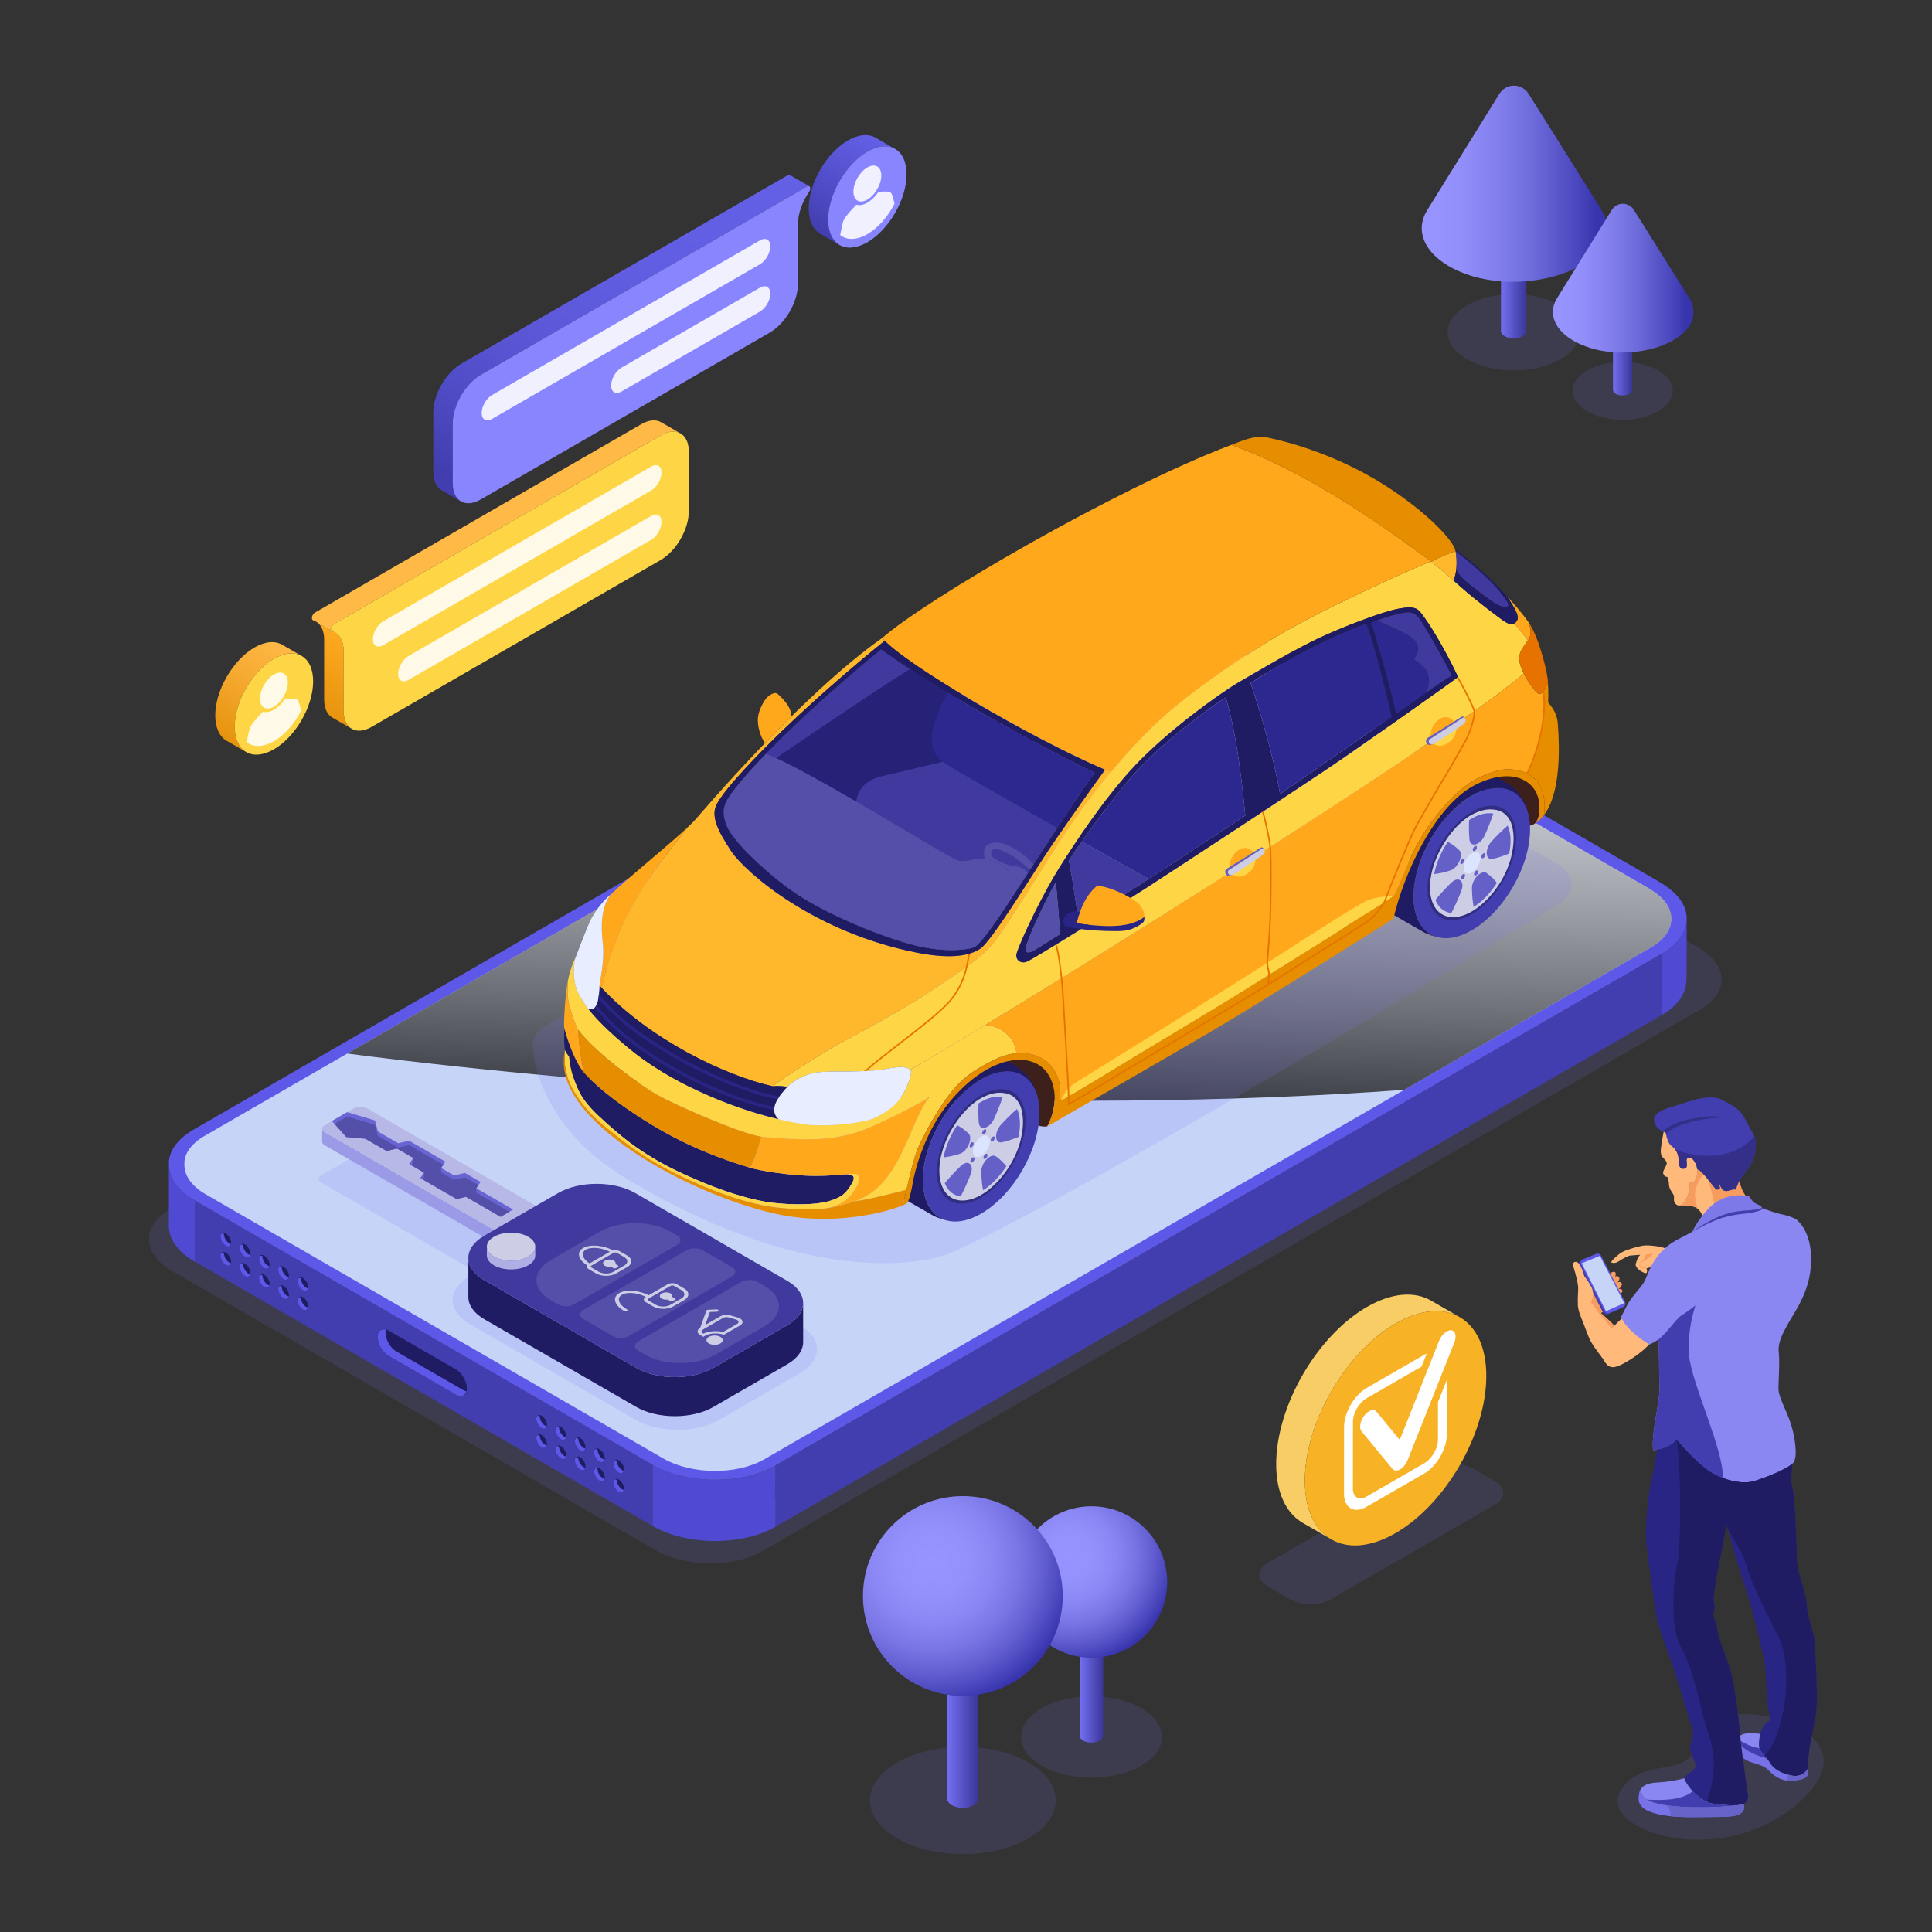 <?xml version="1.0" encoding="utf-8"?>
<!-- Generator: Adobe Illustrator 15.1.0, SVG Export Plug-In . SVG Version: 6.00 Build 0)  -->
<!DOCTYPE svg PUBLIC "-//W3C//DTD SVG 1.1//EN" "http://www.w3.org/Graphics/SVG/1.1/DTD/svg11.dtd">
<svg version="1.1" id="Layer_1" xmlns="http://www.w3.org/2000/svg" xmlns:xlink="http://www.w3.org/1999/xlink" x="0px" y="0px"
	 width="1000px" height="1000px" viewBox="0 0 1000 1000" enable-background="new 0 0 1000 1000" xml:space="preserve">
<rect x="0" y="0" width="1000" height="1000" fill="#333333" stroke="none"/>
<g>
	<g>
		<path opacity="0.15" fill="#7974F2" d="M773.705,778.781l-84.894,49.016c-5.771,3.332-15.126,3.332-20.897,0l-11.754-6.787
			c-5.77-3.332-5.77-8.732,0-12.064l84.893-49.016c5.771-3.332,15.127-3.332,20.898,0l11.754,6.787
			C779.475,770.049,779.475,775.451,773.705,778.781z"/>
		<g>
			<g>
				<path fill="#F8CD66" d="M675.385,766.395c0-29.947,21.026-66.365,46.963-81.34c12.969-7.488,24.709-8.195,33.208-3.289
					l-14.831-8.562c-8.5-4.908-20.24-4.197-33.209,3.289c-25.936,14.975-46.961,51.391-46.961,81.34
					c0,14.975,5.256,25.498,13.756,30.404l14.831,8.562C680.643,791.893,675.386,781.371,675.385,766.395z"/>
				<g>
					<path fill="#F8B225" d="M769.311,712.168c0,29.949-21.025,66.367-46.961,81.342c-25.938,14.975-46.964,2.834-46.965-27.115
						c0-29.947,21.026-66.365,46.963-81.34S769.311,682.221,769.311,712.168z"/>
				</g>
			</g>
			<g>
				<path fill="#FFFFFF" d="M724.666,760.561c-1.557,0.898-3.011,0.824-3.857-0.201l-16.066-19.471
					c-1.375-1.668-0.765-5.305,1.367-8.125c2.137-2.824,4.977-3.754,6.354-2.088l12.049,14.602l20.354-51.242
					c1.298-3.27,4.116-5.717,6.296-5.482c2.18,0.24,2.896,3.084,1.598,6.35l-24.145,60.785c-0.812,2.049-2.275,3.871-3.864,4.824
					C724.725,760.527,724.692,760.545,724.666,760.561z"/>
				<path fill="#FFFFFF" d="M748.902,714.152l-4.6,11.578l-0.01,19.379c-0.002,4.512-3.181,10.014-7.089,12.266l-29.864,17.221
					c-3.908,2.254-7.082,0.418-7.08-4.094l0.018-34.494c0.002-4.512,3.18-10.016,7.088-12.27l28.426-16.391l2.693-6.777
					c-0.412,0.186-0.829,0.396-1.252,0.641l-29.863,17.221c-6.439,3.713-11.684,12.787-11.687,20.225l-0.019,34.496
					c-0.003,7.436,5.234,10.465,11.673,6.752l29.864-17.223c6.438-3.713,11.683-12.785,11.686-20.221L748.902,714.152z"/>
			</g>
		</g>
	</g>
	<g>
		<g>
			<path opacity="0.15" fill="#7974F2" d="M807.668,158.038c13.348,7.705,13.348,20.199,0,27.905s-34.986,7.706-48.334,0
				c-13.347-7.706-13.347-20.2,0-27.905C772.682,150.331,794.32,150.331,807.668,158.038z"/>
			<linearGradient id="SVGID_1_" gradientUnits="userSpaceOnUse" x1="776.916" y1="147.104" x2="790.082" y2="147.104">
				<stop  offset="0" style="stop-color:#746FF2"/>
				<stop  offset="1" style="stop-color:#3A3699"/>
			</linearGradient>
			<path fill="url(#SVGID_1_)" d="M790.068,171.246l0.014-52.18h-13.164v52.18c-0.041,1.005,0.601,2.016,1.928,2.782
				c2.572,1.484,6.739,1.484,9.311,0C789.483,173.262,790.111,172.251,790.068,171.246z"/>
			<linearGradient id="SVGID_2_" gradientUnits="userSpaceOnUse" x1="740.409" y1="95.089" x2="826.481" y2="95.089">
				<stop  offset="0" style="stop-color:#9794FF"/>
				<stop  offset="0.18" style="stop-color:#928FFB"/>
				<stop  offset="0.399" style="stop-color:#8380EE"/>
				<stop  offset="0.637" style="stop-color:#6B68D9"/>
				<stop  offset="0.888" style="stop-color:#4A46BC"/>
				<stop  offset="1" style="stop-color:#3834AD"/>
			</linearGradient>
			<path fill="url(#SVGID_2_)" d="M831.004,113.186c-1.002-3.314,1.039,0.406-39.883-64.739c-0.759-1.206-1.748-2.012-1.748-2.012
				c-3.903-3.297-10.002-2.847-13.258,2.053c-42.793,68.99-36.823,59.359-37.527,60.529c-6.596,10.972-0.41,21.691,10.652,28.349
				C781.527,156.798,839.266,140.423,831.004,113.186z"/>
		</g>
		<g>
			<path opacity="0.15" fill="#7974F2" d="M858.217,191.725c10.123,5.845,10.123,15.323,0,21.167
				c-10.125,5.846-26.539,5.846-36.664,0c-10.125-5.845-10.125-15.322,0-21.167S848.092,185.88,858.217,191.725z"/>
			<linearGradient id="SVGID_3_" gradientUnits="userSpaceOnUse" x1="834.89" y1="183.432" x2="844.877" y2="183.432">
				<stop  offset="0" style="stop-color:#746FF2"/>
				<stop  offset="1" style="stop-color:#3A3699"/>
			</linearGradient>
			<path fill="url(#SVGID_3_)" d="M844.865,201.745l0.012-39.581h-9.986v39.581c-0.031,0.761,0.457,1.528,1.463,2.11
				c1.951,1.125,5.112,1.126,7.062,0C844.422,203.274,844.898,202.506,844.865,201.745z"/>
			<linearGradient id="SVGID_4_" gradientUnits="userSpaceOnUse" x1="807.197" y1="143.977" x2="872.485" y2="143.977">
				<stop  offset="0" style="stop-color:#9794FF"/>
				<stop  offset="0.18" style="stop-color:#928FFB"/>
				<stop  offset="0.399" style="stop-color:#8380EE"/>
				<stop  offset="0.637" style="stop-color:#6B68D9"/>
				<stop  offset="0.888" style="stop-color:#4A46BC"/>
				<stop  offset="1" style="stop-color:#3834AD"/>
			</linearGradient>
			<path fill="url(#SVGID_4_)" d="M875.916,157.704c-0.76-2.513,0.789,0.308-30.252-49.107c-0.575-0.915-1.324-1.526-1.324-1.526
				c-2.963-2.5-7.59-2.159-10.059,1.558c-32.459,52.332-27.932,45.025-28.465,45.913c-5.004,8.324-0.312,16.454,8.08,21.505
				C838.387,190.785,882.184,178.364,875.916,157.704z"/>
		</g>
	</g>
	<g>
		<path opacity="0.15" fill="#7974F2" d="M88.815,657.719c-7.593-4.457-11.707-10.227-11.582-16.25l-0.002-0.197
			c-0.275-5.576,3.514-11.004,10.667-15.287L573.32,345.73c15.139-8.74,39.932-8.647,55.266,0.207
			c0,0,219.029,126.377,230.312,132.891c7.643,4.412,15.6,9.027,15.6,9.027l2,1.156c5.073,2.929,14.515,8.381,14.555,17.923
			c0.043,5.943-3.904,11.508-11.121,15.675l-485.53,280.317c-14.993,8.502-39.668,8.285-54.955-0.514L88.815,657.719z"/>
		<g>
			<g>
				<path fill="#5E58E8" d="M622.592,320.087C873.305,464.75,839.584,445.282,855.053,454.245
					c5.547,3.261,17.939,9.492,17.988,21.292c0.049,6.556-4.186,13.093-12.861,18.103L401.034,758.729
					c-17.296,9.807-45.684,9.646-63.279-0.482L100.712,621.395c-8.874-5.199-13.415-11.831-13.273-18.676
					c-0.315-6.403,3.996-12.807,12.327-17.795l459.146-265.089C576.397,309.74,604.92,309.823,622.592,320.087z"/>
				<path fill="#C6D4F8" d="M106.401,618.139c-7.18-4.213-11.07-9.67-10.952-15.367c-0.263-5.458,3.32-10.591,10.084-14.642
					L564.57,323.11c14.314-8.265,37.76-8.177,52.262,0.196c0,0,207.121,119.506,217.791,125.667
					c7.229,4.172,14.752,8.537,14.752,8.537l1.893,1.093c4.797,2.77,13.725,7.924,13.762,16.947
					c0.042,5.623-3.691,10.884-10.516,14.825L395.376,755.453c-14.178,8.039-37.512,7.834-51.967-0.486L106.401,618.139z"/>
				
					<linearGradient id="SVGID_5_" gradientUnits="userSpaceOnUse" x1="480.09" y1="307.957" x2="473.368" y2="590.302" gradientTransform="matrix(1 0 0 1 47.108 0)">
					<stop  offset="0" style="stop-color:#FFFFFF"/>
					<stop  offset="0.086" style="stop-color:#F7F7F7"/>
					<stop  offset="0.217" style="stop-color:#E3E3E3"/>
					<stop  offset="0.376" style="stop-color:#C1C1C1"/>
					<stop  offset="0.556" style="stop-color:#919191"/>
					<stop  offset="0.755" style="stop-color:#555555"/>
					<stop  offset="0.967" style="stop-color:#0C0C0C"/>
					<stop  offset="1" style="stop-color:#000000"/>
				</linearGradient>
				<path opacity="0.8" fill="url(#SVGID_5_)" d="M851.268,458.603l-1.893-1.093c0,0-7.523-4.364-14.752-8.537
					c-10.67-6.161-217.791-125.668-217.791-125.668c-14.502-8.372-37.947-8.459-52.262-0.195L179.72,545.299
					c149.453,19.344,359.633,32.485,547.118,18.787l127.676-73.712c6.824-3.94,10.558-9.202,10.516-14.825
					C864.992,466.527,856.064,461.372,851.268,458.603z"/>
			</g>
			<path fill="#423EAF" d="M100.845,621.34c-1.495-0.865-2.819-1.788-4.064-2.734c-13.703,10.113-12.31,24.947,4.064,34.41
				c0.017,0.01,237.014,136.844,237.014,136.844v-31.676C337.858,758.184,100.862,621.349,100.845,621.34z"/>
			<path fill="#4F4AD1" d="M401.487,758.514c-17.414,10.057-45.915,9.893-63.628-0.33v31.676
				c17.713,10.225,46.215,10.391,63.628,0.332V758.514z"/>
			<polygon fill="#423EAF" points="860.178,493.666 401.487,758.514 401.487,790.191 860.178,525.343 			"/>
			<path fill="#4F4AD1" d="M860.178,525.343c8.57-4.954,12.688-11.472,12.689-18.029c0.172-0.04,0.172-31.717,0.172-31.717
				c0,5.6-3.135,11.162-9.361,15.756c-1.082,0.799-2.229,1.577-3.5,2.312V525.343z"/>
			<polygon fill="#423EAF" points="401.487,758.514 401.045,775.432 860.161,510.353 860.178,493.666 			"/>
			<path fill="#4F4AD1" d="M100.842,621.371v31.654c-8.948-5.143-13.423-11.953-13.423-18.631v-31.723
				c0,5.611,3.139,11.287,9.35,15.962C98.037,619.635,99.373,620.504,100.842,621.371z"/>
			<g>
				<g>
					<g>
						<g>
							<path fill="#1F1C63" d="M283.11,737.596c0,1.754-1.232,2.467-2.752,1.588c-1.52-0.877-2.752-3.012-2.752-4.766
								c0-1.756,1.232-2.467,2.752-1.59S283.11,735.84,283.11,737.596z"/>
							<path fill="#1F1C63" d="M293.085,743.354c0,1.756-1.232,2.467-2.752,1.59s-2.752-3.012-2.752-4.768
								c0-1.754,1.232-2.467,2.752-1.588C291.853,739.465,293.085,741.6,293.085,743.354z"/>
							<path fill="#1F1C63" d="M303.061,749.113c0,1.754-1.232,2.467-2.752,1.588c-1.52-0.877-2.752-3.01-2.752-4.766
								s1.232-2.467,2.752-1.59C301.828,745.225,303.061,747.359,303.061,749.113z"/>
							<path fill="#1F1C63" d="M313.036,754.873c0,1.754-1.232,2.465-2.752,1.59c-1.52-0.879-2.752-3.014-2.752-4.768
								c0-1.756,1.233-2.467,2.752-1.59C311.803,750.982,313.036,753.117,313.036,754.873z"/>
							<path fill="#1F1C63" d="M323.01,760.631c0,1.756-1.231,2.467-2.751,1.59c-1.52-0.879-2.752-3.012-2.752-4.768
								s1.233-2.465,2.752-1.588C321.779,756.742,323.011,758.877,323.01,760.631z"/>
						</g>
						<g>
							<path fill="#1F1C63" d="M283.109,747.527c0,1.756-1.232,2.467-2.752,1.59c-1.52-0.879-2.753-3.012-2.753-4.768
								c0.001-1.756,1.233-2.467,2.753-1.588C281.877,743.639,283.109,745.773,283.109,747.527z"/>
							<path fill="#1F1C63" d="M293.085,753.285c0,1.758-1.232,2.467-2.752,1.59s-2.752-3.012-2.752-4.766
								c0-1.756,1.232-2.467,2.752-1.59C291.853,749.398,293.085,751.531,293.085,753.285z"/>
							<path fill="#1F1C63" d="M303.06,759.045c0,1.756-1.232,2.467-2.752,1.59c-1.52-0.879-2.752-3.012-2.752-4.766
								c0-1.756,1.232-2.467,2.752-1.59S303.06,757.291,303.06,759.045z"/>
							<path fill="#1F1C63" d="M313.036,764.805c0,1.756-1.232,2.467-2.752,1.59c-1.52-0.877-2.752-3.014-2.752-4.768
								s1.232-2.467,2.752-1.588C311.803,760.916,313.036,763.049,313.036,764.805z"/>
							<path fill="#1F1C63" d="M323.01,770.564c0,1.754-1.232,2.465-2.752,1.588c-1.52-0.877-2.752-3.012-2.752-4.766
								c0-1.756,1.232-2.467,2.752-1.59C321.778,766.674,323.01,768.809,323.01,770.564z"/>
						</g>
					</g>
					<path fill="#5E58E8" d="M299.328,744.654c-0.973-0.812-1.772-0.121-1.772,1.281c0,1.754,1.232,3.889,2.752,4.766
						c1.313,0.76,2.36,0.279,2.634-0.982c-0.275-0.053-0.556-0.119-0.862-0.297C300.561,748.545,299.328,746.41,299.328,744.654z
						 M279.378,733.137c-0.973-0.814-1.772-0.121-1.772,1.281c0,1.754,1.232,3.889,2.752,4.766c1.313,0.758,2.36,0.279,2.635-0.982
						c-0.275-0.053-0.557-0.121-0.862-0.297C280.61,737.025,279.378,734.893,279.378,733.137z M289.353,738.896
						c-0.973-0.814-1.771-0.121-1.771,1.279c0,1.756,1.231,3.889,2.751,4.768c1.313,0.758,2.361,0.279,2.635-0.984
						c-0.275-0.051-0.556-0.119-0.863-0.297C290.585,742.785,289.353,740.65,289.353,738.896z M309.304,750.414
						c-0.974-0.814-1.772-0.121-1.772,1.281c0,1.754,1.232,3.889,2.751,4.766c1.313,0.758,2.36,0.279,2.635-0.984
						c-0.275-0.051-0.557-0.119-0.862-0.297C310.536,754.303,309.304,752.17,309.304,750.414z M322.894,761.236
						c-0.274-0.051-0.556-0.119-0.862-0.297c-1.521-0.877-2.752-3.012-2.752-4.766c-0.974-0.814-1.773-0.123-1.773,1.279
						c0,1.754,1.232,3.889,2.752,4.768C321.572,762.979,322.62,762.498,322.894,761.236z M309.304,760.346
						c-0.974-0.812-1.772-0.121-1.772,1.281c0,1.754,1.232,3.891,2.752,4.768c1.313,0.756,2.36,0.279,2.635-0.984
						c-0.275-0.053-0.557-0.121-0.862-0.297C310.536,764.236,309.304,762.102,309.304,760.346z M319.279,766.105
						c-0.974-0.812-1.773-0.121-1.773,1.281c0,1.754,1.233,3.889,2.752,4.766c1.313,0.758,2.36,0.279,2.634-0.984
						c-0.275-0.051-0.556-0.119-0.861-0.295C320.511,769.996,319.279,767.861,319.279,766.105z M289.353,748.828
						c-0.973-0.812-1.772-0.121-1.772,1.281c0,1.754,1.232,3.889,2.752,4.766c1.313,0.758,2.36,0.279,2.634-0.982
						c-0.274-0.053-0.556-0.121-0.862-0.297C290.585,752.719,289.353,750.584,289.353,748.828z M299.328,754.588
						c-0.974-0.812-1.772-0.121-1.772,1.279c0,1.756,1.232,3.889,2.752,4.768c1.313,0.758,2.359,0.277,2.634-0.984
						c-0.275-0.051-0.557-0.119-0.862-0.295C300.561,758.477,299.328,756.342,299.328,754.588z M279.377,743.07
						c-0.973-0.812-1.773-0.123-1.773,1.279c0,1.756,1.233,3.889,2.752,4.768c1.314,0.758,2.361,0.277,2.635-0.984
						c-0.275-0.053-0.557-0.119-0.862-0.295C280.61,746.959,279.377,744.824,279.377,743.07z"/>
				</g>
				<g>
					<g>
						<g>
							<path fill="#1F1C63" d="M119.629,643.211c0,1.756-1.232,2.467-2.752,1.59c-1.52-0.879-2.752-3.012-2.752-4.768
								s1.232-2.465,2.752-1.588C118.396,639.322,119.629,641.457,119.629,643.211z"/>
							<path fill="#1F1C63" d="M129.604,648.971c0,1.756-1.232,2.467-2.751,1.59c-1.521-0.879-2.752-3.014-2.752-4.768
								s1.232-2.467,2.752-1.588C128.372,645.082,129.604,647.215,129.604,648.971z"/>
							<path fill="#1F1C63" d="M139.579,654.73c0,1.754-1.232,2.465-2.752,1.588c-1.519-0.877-2.752-3.012-2.752-4.766
								c0-1.756,1.233-2.467,2.752-1.59C138.347,650.84,139.579,652.975,139.579,654.73z"/>
							<path fill="#1F1C63" d="M149.554,660.488c0,1.756-1.231,2.467-2.752,1.59c-1.52-0.877-2.752-3.012-2.752-4.768
								c0-1.754,1.232-2.467,2.752-1.588C148.323,656.6,149.554,658.732,149.554,660.488z"/>
							<path fill="#1F1C63" d="M159.53,666.248c0,1.754-1.232,2.467-2.752,1.59c-1.521-0.879-2.752-3.014-2.752-4.768
								c0-1.756,1.232-2.467,2.752-1.59C158.298,662.359,159.53,664.492,159.53,666.248z"/>
						</g>
						<g>
							<path fill="#1F1C63" d="M119.629,653.145c0,1.756-1.233,2.467-2.752,1.588c-1.52-0.877-2.753-3.012-2.753-4.766
								c0-1.756,1.233-2.467,2.753-1.59C118.396,649.256,119.629,651.389,119.629,653.145z"/>
							<path fill="#1F1C63" d="M129.604,658.904c0,1.754-1.232,2.465-2.752,1.588s-2.751-3.012-2.751-4.768
								c0-1.754,1.232-2.465,2.751-1.588C128.372,655.014,129.604,657.148,129.604,658.904z"/>
							<path fill="#1F1C63" d="M139.579,664.662c0,1.756-1.232,2.467-2.752,1.588c-1.52-0.875-2.752-3.01-2.752-4.766
								s1.233-2.467,2.752-1.59C138.347,660.773,139.579,662.906,139.579,664.662z"/>
							<path fill="#1F1C63" d="M149.554,670.422c0,1.756-1.232,2.465-2.752,1.588c-1.521-0.877-2.752-3.012-2.752-4.766
								c0-1.756,1.232-2.467,2.752-1.59C148.323,666.531,149.554,668.666,149.554,670.422z"/>
							<path fill="#1F1C63" d="M159.53,676.18c0,1.756-1.232,2.467-2.752,1.59s-2.752-3.012-2.752-4.768
								c0-1.754,1.232-2.467,2.752-1.588C158.297,672.291,159.53,674.426,159.53,676.18z"/>
						</g>
					</g>
					<path fill="#5E58E8" d="M135.848,650.271c-0.973-0.812-1.772-0.121-1.772,1.281c0,1.754,1.231,3.887,2.752,4.766
						c1.313,0.758,2.36,0.279,2.635-0.984c-0.276-0.051-0.557-0.119-0.863-0.295C137.08,654.162,135.848,652.027,135.848,650.271z
						 M115.896,638.754c-0.973-0.814-1.772-0.121-1.772,1.279c0,1.756,1.232,3.889,2.752,4.768c1.313,0.758,2.36,0.277,2.635-0.984
						c-0.275-0.051-0.557-0.119-0.863-0.295C117.128,642.643,115.896,640.508,115.896,638.754z M125.872,644.514
						c-0.973-0.814-1.772-0.123-1.772,1.279c0,1.754,1.231,3.889,2.752,4.768c1.312,0.756,2.36,0.277,2.635-0.984
						c-0.275-0.053-0.557-0.121-0.863-0.297C127.104,648.402,125.872,646.268,125.872,644.514z M145.823,656.031
						c-0.974-0.814-1.772-0.123-1.772,1.279c0,1.754,1.231,3.891,2.751,4.766c1.313,0.76,2.36,0.281,2.634-0.982
						c-0.274-0.053-0.556-0.119-0.861-0.297C147.055,659.92,145.823,657.785,145.823,656.031z M159.413,666.854
						c-0.275-0.053-0.556-0.121-0.863-0.297c-1.519-0.877-2.752-3.012-2.752-4.766c-0.973-0.814-1.772-0.123-1.772,1.279
						c0,1.754,1.231,3.889,2.752,4.766C158.091,668.594,159.138,668.115,159.413,666.854z M145.823,665.963
						c-0.974-0.812-1.772-0.121-1.772,1.281c0,1.754,1.231,3.889,2.751,4.766c1.313,0.758,2.36,0.279,2.635-0.982
						c-0.275-0.053-0.556-0.121-0.862-0.297C147.055,669.854,145.823,667.719,145.823,665.963z M155.798,671.723
						c-0.973-0.814-1.772-0.121-1.772,1.279c0,1.756,1.232,3.891,2.752,4.768c1.313,0.758,2.36,0.279,2.635-0.984
						c-0.275-0.053-0.556-0.121-0.862-0.295C157.031,675.611,155.798,673.477,155.798,671.723z M125.872,654.445
						c-0.974-0.812-1.773-0.123-1.773,1.279c0,1.756,1.232,3.891,2.752,4.768c1.313,0.758,2.359,0.279,2.635-0.984
						c-0.275-0.053-0.557-0.119-0.862-0.295C127.104,658.334,125.872,656.201,125.872,654.445z M135.848,660.205
						c-0.974-0.814-1.773-0.123-1.773,1.279c0,1.754,1.232,3.891,2.752,4.768c1.313,0.758,2.359,0.277,2.634-0.984
						c-0.275-0.053-0.556-0.121-0.862-0.297C137.08,664.094,135.848,661.959,135.848,660.205z M115.896,648.688
						c-0.974-0.814-1.773-0.123-1.773,1.279c0,1.754,1.233,3.889,2.752,4.766c1.314,0.758,2.361,0.279,2.636-0.984
						c-0.274-0.051-0.557-0.119-0.863-0.295C117.128,652.576,115.896,650.441,115.896,648.688z"/>
				</g>
				<g>
					<path fill="#1F1C63" d="M235.989,721.895l-34.845-20.115c-3.126-1.807-5.661-6.197-5.661-9.809
						c0-3.609,2.535-5.072,5.662-3.268l34.844,20.117c3.127,1.805,5.662,6.195,5.662,9.805
						C241.651,722.236,239.116,723.701,235.989,721.895z"/>
					<path fill="#5E58E8" d="M240.043,719.672L205.2,699.555c-3.127-1.805-5.662-6.195-5.662-9.807c0-0.59,0.164-1.027,0.292-1.498
						c-2.473-0.727-4.346,0.65-4.346,3.721c0,3.611,2.535,8.002,5.662,9.809l34.844,20.115c2.615,1.51,4.719,0.637,5.37-1.77
						C240.925,719.996,240.511,719.941,240.043,719.672z"/>
				</g>
			</g>
		</g>
	</g>
	<g>
		<g>
			<path opacity="0.15" fill="#7974F2" d="M275.688,541.279c-0.075-4.768,3.199-8.117,7.27-10.556L596.794,347.95
				c10.32-5.958,27.222-5.895,37.677,0.141c0,0,149.317,86.155,157.01,90.597c5.211,3.007,10.635,6.154,10.635,6.154l1.365,0.788
				c3.457,1.997,9.893,5.713,9.92,12.219c0.031,4.052-2.661,7.846-7.581,10.686c0,0-230.218,141.59-311.896,179.223
				c-18.382,8.469-79.689,16.555-169.772-37.729C276.585,581.367,275.667,542.359,275.688,541.279z"/>
			<g>
				<path fill="#FED645" d="M779.436,322.091c-3.148-1.871-16.441-12.208-21.757-16.935c-5.317-4.726-12.338-10.798-16.902-14.503
					c-4.855,1.311-52.771,23.1-74.954,35.837c-22.184,12.731-46.205,29.271-62.744,43.712c-8.92,7.785-18.834,18.32-28.15,29.46
					c-5.533,6.616-10.857,13.445-15.643,20.041c-0.231,0.323-0.465,0.643-0.696,0.966c-0.358,0.496-0.713,0.991-1.063,1.484
					c-0.209,0.296-0.418,0.587-0.623,0.882c-1.24,1.752-2.434,3.485-3.579,5.187c-13.255,19.69-30.454,48.703-38.2,58.678
					c-7.741,9.976-20.343,17.198-34.521,26.779s-41.09,23.757-47.391,27.172c-6.301,3.415-30.847,18.855-33.21,21.415
					c1.622-0.299,5.218-0.102,7.482,0.245c3.891-3.841,9.582-6.349,14.178-7.237c4.332-0.836,14.964-0.686,20.628-0.738
					c5.658-0.051,9.939-0.295,14.421-0.984c4.481-0.689,8.419-1.574,10.928-1.182c1.504,0.236,2.794,0.529,3.45,1.352
					c35.322-19.865,271.827-165.947,317.62-205.06c-1.649-3.256-3.047-7.156-1.986-10.424c0.788-2.434,2.76-4.733,4.102-6.814
					c-2.725-3.769-5.504-7.046-7.043-8.754C782.75,323.231,781.324,323.212,779.436,322.091z M695.096,392.516
					c-16.146,11.159-88.738,58.677-101.34,66.816c-12.602,8.139-58.809,37.149-62.354,38.462c-3.544,1.313-6.172-1.483-5.119-4.593
					c3.15-9.322,14.309-31.9,22.186-44.37c7.875-12.47,23.102-35.836,39.379-53.033c16.277-17.196,42.4-36.23,53.033-42.531
					c10.633-6.301,31.242-18.116,42.27-23.234c11.025-5.121,31.636-13.259,40.693-14.965c9.057-1.707,10.107,0.131,12.602,3.413
					c2.494,3.283,10.108,14.703,18.246,31.899C751.017,353.267,711.242,381.359,695.096,392.516z"/>
				<path fill="#FFA81C" d="M791.25,322.22c-3.15-4.592-8.662-10.959-11.125-13.322c4.628,6.694,6.105,10.14,5.219,12.011
					c-0.355,0.75-0.872,1.384-1.562,1.76c1.539,1.708,4.318,4.985,7.043,8.754c0.668-1.035,1.182-2.017,1.312-2.933
					C792.531,325.733,791.578,323.599,791.25,322.22z"/>
				<path fill="#3D201C" d="M545.613,564.283c-2.523-15.134-16.052-19.607-31.547-12.381c3.469,5.22,18.544,27.799,20.749,29.248
					c2.494,1.641,4.66,2.232,7.253,1.838C544.727,578.263,546.695,570.779,545.613,564.283z"/>
				<g>
					<g>
						<path fill="#423EAF" d="M538.016,575.934c0.001,19.225-13.496,42.602-30.145,52.213c-16.65,9.611-30.147,1.82-30.147-17.404
							s13.497-42.602,30.145-52.215C524.519,548.916,538.016,556.708,538.016,575.934z"/>
						<path fill="#312E82" d="M499.535,573.438c-11.818,12.14-17.668,30.889-13.065,41.878c4.604,10.988,17.917,10.058,29.735-2.08
							c11.819-12.139,17.668-30.887,13.065-41.878C524.666,560.369,511.354,561.301,499.535,573.438z"/>
						<path fill="#6460C7" d="M500.384,575.465c-10.616,10.903-15.869,27.743-11.734,37.613c4.134,9.871,16.092,9.035,26.708-1.868
							c10.615-10.903,15.868-27.742,11.732-37.612C522.957,563.727,511,564.562,500.384,575.465z"/>
						<g>
							<path fill="#CDCDE6" d="M486.901,599.222c1.198-5.786,3.733-11.89,7.379-17.38c3.417-5.307,7.706-9.769,12.336-12.766
								c4.642-2.81,9.205-3.984,13.031-3.321c3.772,0.372,6.783,2.679,8.513,6.759c1.539,4.222,1.754,9.492,0.594,15.248
								c-0.99,5.62-3.473,11.616-7.026,17.037c-3.563,5.303-7.878,9.842-12.616,12.899c-4.596,3-9.208,4.147-12.879,3.564
								c-3.89-0.619-6.895-3.048-8.584-7.144C485.959,610.043,485.815,604.668,486.901,599.222z M503.496,591.193
								c-0.492-0.08-1.147,0.463-1.464,1.213c-0.315,0.75-0.173,1.424,0.319,1.504c0.491,0.082,1.146-0.461,1.463-1.211
								C504.131,591.948,503.988,591.273,503.496,591.193z M527.195,588.447c1.135-5.416,0.997-10.487-0.77-14.455
								c-2.644,2.295-5.479,5.039-8.237,8.047c-3.684,3.968-3.43,10.047,0.438,9.182
								C521.533,590.593,524.476,589.607,527.195,588.447z M508.805,616.092c4.457-2.82,8.6-7.084,12.043-12.453
								c-1.455-1.855-3.244-3.628-5.29-5.072c-2.656-1.945-7.705,3.178-7.636,7.807
								C507.956,609.924,508.289,613.236,508.805,616.092z M514.924,588.875c-0.033-0.656-0.533-0.881-1.118-0.506
								c-0.583,0.376-1.029,1.211-0.996,1.865c0.034,0.656,0.534,0.883,1.118,0.506
								C514.511,590.365,514.957,589.529,514.924,588.875z M509.703,597.613c-0.545,0.56-0.814,1.424-0.604,1.931
								c0.213,0.507,0.826,0.463,1.371-0.097s0.814-1.424,0.604-1.93C510.861,597.011,510.247,597.053,509.703,597.613z
								 M509.709,584.522c-0.566,0.155-1.145,0.88-1.293,1.618c-0.148,0.739,0.188,1.213,0.754,1.059
								c0.566-0.156,1.145-0.881,1.293-1.619S510.274,584.367,509.709,584.522z M506.639,581.18
								c0.379,4.389,5.582,3.043,7.909-2.133c1.752-3.865,3.259-7.74,4.441-11.274c-3.647-0.7-8.042,0.425-12.511,3.356
								C506.291,574.4,506.322,577.867,506.639,581.18z M503.994,600.941c0.451-0.688,0.519-1.497,0.149-1.805
								c-0.37-0.31-1.038-0.002-1.49,0.688c-0.452,0.688-0.521,1.497-0.149,1.807C502.875,601.939,503.541,601.631,503.994,600.941z
								 M497.26,619.285c1.792-3.483,3.573-7.375,5.123-11.364c2.051-5.187-1.352-8.065-5.159-4.356
								c-2.939,2.842-5.748,5.913-8.196,8.871C490.663,616.562,493.599,618.779,497.26,619.285z M496.871,597.176
								c3.939-1.259,6.863-8.191,4.447-10.5c-1.833-1.789-3.874-3.226-5.885-4.264c-3.537,5.249-5.983,11.123-7.058,16.664
								C490.944,598.797,493.857,598.175,496.871,597.176z"/>
							<path fill="#DBE5FF" d="M512.014,589.118c0.87,2.079-0.236,5.622-2.47,7.917c-2.235,2.295-4.751,2.471-5.621,0.393
								c-0.87-2.076,0.235-5.621,2.47-7.916C508.627,587.219,511.144,587.042,512.014,589.118z"/>
						</g>
					</g>
					<path fill="#1F1C63" d="M477.724,610.742c0-19.226,13.497-42.602,30.145-52.215c12.948-7.474,23.988-4.422,28.258,6.346
						c-1.506-5.73-5.443-9.544-8.808-11.957c-2.078-1.49-16.23-9.334-16.23-9.334l-27.6,21.992l-16.258,54.555
						c0,0,14.042,8.094,15.537,8.936c2.075,1.17,6.112,2.486,7.783,2.768C482.793,630.012,477.724,622.523,477.724,610.742z"/>
				</g>
				<path fill="#FED645" d="M510.066,530.482c-18.419,11.208-32.298,19.48-38.978,23.238c0.438,0.547,0.598,1.326,0.342,2.488
					c-0.643,2.907-2.513,8.141-5.27,12.012s-6.037,6.694-12.731,10.042c-6.695,3.348-25.599,4.726-33.214,4.067
					c-7.477-0.623-22.917-3.725-39.215-9.581c-16.442-5.906-38.157-15.834-55.232-29.929c-8.863-7.316-22.7-19.424-27.015-30.079
					c-2.283-5.648-2.184-13.398-0.816-17.178c-1.712,3.004-3.315,8.695-3.732,10.77c-0.197,0.396-0.819,7.133-0.071,11.548
					c0.666,3.949,3.855,13.256,5.17,15.229c9.869,12.916,33.143,29.22,40.968,33.604c9.79,5.482,42.807,19.914,53.763,21.632
					c0.653,0.083,6.009,0.599,13.106,1.021c13.027,0.661,22.344,0.638,34.801-2.832c9.844-2.758,30.52-13.52,38.92-18.51
					c-11.114,14.781-14.11,44.578-38.066,53.688c4.813-0.437,19.935-4.159,26.432-5.919c1.395-5.975,2.958-13.043,4.12-16.855
					c2.068-6.793,10.436-22.15,16.639-30.52c6.202-8.368,11.125-13.291,25.105-20.086c4.011-1.947,7.672-2.916,10.948-3.223
					C525.971,539.078,520.152,531.342,510.066,530.482z"/>
				<path fill="#3D201C" d="M796.764,416.998c-0.162-5.706-3.048-10.739-8.238-13.342c-5.305-2.66-13.023-2.775-22.707,1.534
					c4.885,4.038,22.215,18.474,24.973,22.244c1.312-0.065,2.1-0.065,3.938-1.379C797.158,422.708,796.831,419.294,796.764,416.998z
					"/>
				<g>
					<g>
						<path fill="#423EAF" d="M791.959,429.27c0,19.225-13.496,42.603-30.145,52.214c-16.65,9.613-30.147,1.82-30.147-17.405
							c0-19.224,13.497-42.601,30.146-52.214C778.462,402.253,791.959,410.045,791.959,429.27z"/>
						<path fill="#312E82" d="M753.478,426.776c-11.817,12.139-17.667,30.889-13.064,41.877c4.604,10.99,17.917,10.058,29.735-2.08
							s17.668-30.888,13.064-41.876C778.609,413.707,765.297,414.639,753.478,426.776z"/>
						<path fill="#6460C7" d="M754.326,428.803c-10.615,10.903-15.869,27.742-11.734,37.613s16.092,9.035,26.707-1.868
							c10.615-10.902,15.869-27.743,11.735-37.613C776.899,417.064,764.942,417.9,754.326,428.803z"/>
						<g>
							<path fill="#CDCDE6" d="M740.844,452.559c1.197-5.787,3.732-11.891,7.379-17.379c3.418-5.306,7.707-9.769,12.336-12.765
								c4.641-2.812,9.205-3.986,13.031-3.323c3.771,0.373,6.785,2.678,8.513,6.758c1.54,4.223,1.755,9.494,0.595,15.249
								c-0.991,5.62-3.473,11.616-7.027,17.038c-3.562,5.301-7.877,9.842-12.615,12.899c-4.598,3-9.209,4.147-12.879,3.562
								c-3.891-0.618-6.896-3.046-8.584-7.142C739.902,463.381,739.758,458.005,740.844,452.559z M757.438,444.531
								c-0.491-0.08-1.147,0.462-1.462,1.213c-0.316,0.75-0.175,1.424,0.317,1.506c0.492,0.081,1.146-0.463,1.464-1.212
								C758.072,445.286,757.931,444.612,757.438,444.531z M781.139,441.785c1.135-5.417,0.996-10.486-0.771-14.455
								c-2.644,2.295-5.479,5.039-8.237,8.046c-3.683,3.968-3.43,10.047,0.439,9.183
								C775.477,443.929,778.418,442.944,781.139,441.785z M762.748,469.428c4.456-2.82,8.6-7.083,12.043-12.453
								c-1.455-1.855-3.244-3.627-5.291-5.072c-2.656-1.945-7.704,3.177-7.636,7.808
								C761.899,463.262,762.231,466.575,762.748,469.428z M768.866,442.212c-0.032-0.656-0.534-0.882-1.116-0.506
								c-0.586,0.375-1.031,1.211-0.998,1.866c0.033,0.655,0.535,0.881,1.119,0.505C768.453,443.702,768.9,442.867,768.866,442.212z
								 M763.645,450.951c-0.544,0.559-0.814,1.423-0.602,1.929c0.213,0.508,0.826,0.465,1.371-0.095s0.814-1.424,0.603-1.931
								S764.189,450.39,763.645,450.951z M763.65,437.86c-0.564,0.155-1.145,0.879-1.293,1.618s0.191,1.212,0.756,1.057
								c0.565-0.153,1.145-0.878,1.293-1.618C764.555,438.179,764.217,437.705,763.65,437.86z M760.582,434.517
								c0.378,4.39,5.582,3.042,7.908-2.133c1.752-3.866,3.26-7.74,4.441-11.274c-3.646-0.7-8.041,0.424-12.51,3.355
								C760.233,427.738,760.265,431.205,760.582,434.517z M757.937,454.279c0.452-0.688,0.52-1.497,0.149-1.805
								c-0.37-0.309-1.037-0.001-1.49,0.687c-0.452,0.689-0.52,1.498-0.148,1.807C756.817,455.277,757.484,454.969,757.937,454.279z
								 M751.203,472.623c1.792-3.484,3.574-7.374,5.123-11.365c2.05-5.186-1.352-8.065-5.159-4.357
								c-2.94,2.842-5.749,5.913-8.196,8.872C744.605,469.899,747.541,472.117,751.203,472.623z M750.814,450.513
								c3.939-1.259,6.863-8.19,4.447-10.5c-1.834-1.787-3.875-3.225-5.885-4.262c-3.537,5.249-5.983,11.124-7.059,16.664
								C744.887,452.134,747.801,451.512,750.814,450.513z"/>
							<path fill="#DBE5FF" d="M765.956,442.456c0.87,2.079-0.235,5.622-2.47,7.917c-2.234,2.293-4.75,2.469-5.621,0.392
								c-0.869-2.076,0.236-5.621,2.471-7.915C762.57,440.554,765.086,440.38,765.956,442.456z"/>
						</g>
					</g>
					<path fill="#1F1C63" d="M731.667,464.079c0-19.224,13.497-42.601,30.146-52.214c12.947-7.475,23.988-4.422,28.258,6.345
						c-1.506-5.73-5.443-9.545-8.809-11.957c-2.078-1.492-16.23-9.334-16.23-9.334l-27.6,21.992l-16.258,54.554
						c0,0,14.041,8.093,15.537,8.936c2.074,1.168,6.111,2.486,7.782,2.767C736.736,483.348,731.667,475.861,731.667,464.079z"/>
				</g>
				<path fill="#FFA81C" d="M798.867,357.899c-0.76,0.965-1.492,1.312-2.301,1.209c-1.574-0.197-5.414-5.907-7.284-9.353
					c-0.193-0.354-0.384-0.722-0.573-1.095c-37.133,31.716-199.663,133.766-278.643,181.822
					c10.086,0.859,15.904,8.596,15.975,14.627c8.146-0.762,13.908,2.574,16.717,5.193c3.938,3.674,6.037,9.322,5.84,14.307
					c-0.197,4.99,0.264,5.254,1.709,4.465c3.658-1.996,18.51-10.896,23.759-14.176c5.249-3.284,60.909-36.625,68.522-41.484
					c7.613-4.855,47.257-29.271,53.164-33.339c5.907-4.072,24.712-14.934,26.09-17.001c1.379-2.067,6.695-16.047,10.239-23.234
					c3.544-7.187,9.747-16.737,19.198-26.583c9.451-9.844,17.721-12.404,23.137-14.176c4.162-1.363,10.822-1.327,16.008,1.221
					C794.496,392.137,800.989,373.876,798.867,357.899z"/>
				<path fill="#E68D00" d="M799.201,421.814c1.242-8.64-1-17.705-8.777-21.513c4.072-8.165,10.565-26.425,8.443-42.402
					c0.721-0.917,1.465-2.395,2.326-4.6c0.198,2.56,0.297,7.285,0.1,10.14c1.378,2.068,4.528,4.892,5.021,11.125
					C807.373,388.014,807.701,410.576,799.201,421.814z"/>
				<path fill="#E67300" d="M799.2,357.434c-0.112,0.167-0.224,0.325-0.333,0.466c-0.115,0.146-0.23,0.274-0.346,0.393
					c2.316,18.613-7.057,40.477-10.355,45.191c0.119,0.057,0.241,0.113,0.359,0.172s0.23,0.126,0.346,0.188
					C792.337,398.75,801.875,376.278,799.2,357.434z"/>
				<path fill="#E68D00" d="M799.201,421.814c-1.283,1.694-2.765,3.131-4.473,4.241c2.43-3.347,2.103-6.761,2.035-9.057
					c-0.162-5.706-3.048-10.739-8.238-13.342c-5.584-2.799-13.842-2.784-24.251,2.248c-21.372,10.338-37.679,46.333-43.022,69.574
					c-5.021,3.349-57.989,36.428-80.633,50.211c-22.645,13.783-84.865,49.324-98.551,57.299c2.658-4.726,4.627-12.209,3.545-18.705
					c-3.927-23.547-34.49-21.293-57.662,10.699c-5.514,7.612-13.256,22.707-16.013,40.035c-0.507,2.429-1.493,6.714-2.477,7.698
					c-0.252,0.253-1.028,0.67-2.269,1.188c1.563-5.237,4.355-19.067,6.155-24.967c2.068-6.793,10.436-22.15,16.639-30.52
					c6.202-8.368,11.125-13.291,25.105-20.086c13.979-6.792,23.728-1.703,27.665,1.971s6.037,9.322,5.84,14.307
					c-0.197,4.99,0.264,5.254,1.709,4.465c3.658-1.996,18.51-10.896,23.759-14.176c5.249-3.284,60.909-36.625,68.522-41.484
					c7.613-4.855,47.257-29.271,53.164-33.339c5.907-4.072,24.712-14.934,26.09-17.001c1.379-2.067,6.695-16.047,10.239-23.234
					c3.544-7.187,9.747-16.737,19.198-26.583c9.451-9.844,17.721-12.404,23.137-14.176c4.162-1.363,10.822-1.327,16.008,1.221
					C798.201,404.109,800.443,413.174,799.201,421.814z"/>
				<path fill="#1F1C63" d="M439.875,614.273c-1.901,2.775-3.721,5.493-11.274,7.572c-6.675,1.835-18.359,1.902-28.531,0.721
					c-10.176-1.181-23.499-5.25-35.38-10.173c-11.877-4.921-28.484-12.011-44.957-25.991
					c-16.478-13.979-18.989-17.992-22.581-27.566c-2.167-5.777-2.493-11.094-2.623-11.881c-1.051-1.379-1.642-2.295-2.103-3.414
					c-0.484-2.363-0.606-8.195-0.181-10.857c1.796,6.732,5.624,17.418,10.16,22.672c4.001,4.332,13.52,13.783,34.655,26.648
					c21.064,12.826,40.894,19.383,51.227,22.419c4.301,1.276,19.396,4.163,33.817,4.21c6.128,0.023,12.105-0.512,16.067-0.826
					c1.587,0.091,2.674,0.279,3.257,0.826C442.36,609.523,441.966,611.221,439.875,614.273z"/>
				<path fill="#FFA81C" d="M480.863,568.023c-10.292,13.688-14.224,41.945-34.042,51.855c-1.215,0.664-2.868,1.393-4.024,1.833
					c-4.888,1.575-12.358,3.997-20.285,4.144c5.297-0.217,9.117-1.045,12.933-3.191c5.954-3.347,8.908-10.041,9.104-11.617
					c0.197-1.574-0.047-3.248-2.063-3.445c-0.697-0.066-2.225,0.039-4.316,0.205c-3.962,0.314-9.939,0.85-16.067,0.826
					c-14.421-0.047-29.516-2.934-33.718-4.182c2.386-4.69,4.379-10.876,5.651-16.106c0.523,0.064,7.756,0.796,16.737,1.193
					c11.815,0.427,20.081,0.082,31.17-3.005C451.787,583.775,472.462,573.014,480.863,568.023z"/>
				<path fill="#E68D00" d="M394.036,588.345c-1.272,5.23-3.265,11.416-5.75,16.078c-10.333-3.036-30.162-9.593-51.227-22.419
					c-21.135-12.865-30.654-22.316-34.655-26.648c-0.074-0.088-0.146-0.178-0.22-0.264c-1.319-6.068-2.78-15.887-2.879-21.982
					c9.869,12.916,33.143,29.22,40.968,33.604C350.062,572.195,383.08,586.627,394.036,588.345z"/>
				<path fill="#FFA81C" d="M292.031,531.861c-0.358-1.455,0.56-19.042,2.15-25.421c-0.278,1.395-0.732,7.4-0.047,11.44
					c0.667,3.949,3.856,13.256,5.17,15.229c0.099,6.096,1.56,15.914,2.879,21.982C297.569,549.395,293.83,538.938,292.031,531.861z"
					/>
				<path fill="#FED645" d="M444.549,611.047c-0.197,1.576-3.15,8.271-9.104,11.617c-5.928,3.335-11.882,3.495-23.479,3.1
					c-11.57-0.394-21.888-2.394-33.396-6.281c-11.747-3.973-26.219-10.207-38.081-16.902c-11.866-6.694-19.69-13.339-24.715-17.327
					c-5.017-3.989-10.876-8.761-16.587-17.162c-5.962-8.778-7.553-15.712-6.761-24.55c0.46,1.119,1.051,2.035,2.103,3.414
					c0.13,0.787,0.457,6.104,2.623,11.881c3.592,9.574,6.103,13.587,22.581,27.566c16.473,13.98,33.08,21.07,44.957,25.991
					c11.881,4.923,25.204,8.992,35.38,10.173c10.172,1.182,21.856,1.114,28.531-0.721c7.553-2.079,9.373-4.797,11.274-7.572
					c2.092-3.053,2.486-4.75,1.552-5.641c-0.583-0.547-1.67-0.735-3.257-0.826c2.091-0.166,3.619-0.271,4.316-0.205
					C444.502,607.799,444.747,609.473,444.549,611.047z"/>
				<path fill="#E68D00" d="M469.229,615.793c-0.759,3.272-1.468,6.214-2.035,8.111c-7.986,3.356-35.19,10.895-65.124,4.471
					c-32.057-6.883-80.936-29.814-101.465-56.362c-6.675-8.636-10.397-18.189-8.179-28.472c-0.792,8.838,0.799,15.771,6.761,24.55
					c5.711,8.401,11.57,13.173,16.587,17.162c5.025,3.988,12.85,10.633,24.715,17.327c11.862,6.695,26.334,12.93,38.081,16.902
					c11.507,3.888,21.825,5.888,33.396,6.281c13.459,0.46,17.971,0.094,30.831-4.052
					C447.61,621.275,462.731,617.553,469.229,615.793z"/>
				<path fill="#FFA81C" d="M574.929,399.664c9.319-11.141,19.229-21.677,28.149-29.461c16.539-14.441,40.561-30.981,62.744-43.712
					c22.184-12.737,70.099-34.526,74.954-35.837c-30.615-22.827-67.313-47.483-103.439-60.386
					c-60.907,23.159-158.747,80.531-180.626,99.896C464.396,341.115,533.009,382.249,574.929,399.664z"/>
				<path fill="#FFB82B" d="M753.402,285.183c-3.603,1.323-9.053,3.538-12.626,5.47c3.144,2.553,7.454,6.229,11.569,9.812
					c1.66-3.714,2.006-9.844,1.1-15.097C753.436,285.309,753.414,285.244,753.402,285.183z"/>
				<path fill="#E68D00" d="M716.525,251.008c-28.256-17.853-55.493-23.432-59.63-24.351c-4.134-0.919-7.415-0.394-10.042,0.262
					c-2.625,0.657-7.416,2.495-9.517,3.348c36.126,12.903,72.824,37.559,103.439,60.386c3.573-1.932,9.023-4.146,12.626-5.47
					C752.151,279.339,737.621,264.337,716.525,251.008z"/>
				<path fill="#E67300" d="M792.137,328.49c-0.395,2.756-4.232,6.104-5.414,9.747c-1.182,3.642,0.688,8.073,2.56,11.52
					c1.87,3.445,5.71,9.155,7.284,9.353c0.809,0.103,1.54-0.244,2.299-1.208c0.721-0.921,1.467-2.397,2.328-4.601
					c0.305-2.958-4.295-23.089-9.943-31.08C791.578,323.599,792.531,325.733,792.137,328.49z"/>
				<path fill="#FFA81C" d="M356.175,427.97c-15.832,19.837-37.026,45.241-44.67,83.444c-0.398-0.426-0.803-0.85-1.193-1.28
					c1.083-6.892,2.591-14.441,1.674-22.152c-0.811-6.801-1.378-18.213,4.234-25.104C325.214,454.225,345.9,437.672,356.175,427.97z
					"/>
				<path fill="#FFB82B" d="M571.87,398.369c-5.638,7.838-24.801,34.88-32.066,46.129c-8.14,12.603-26.779,42.664-32.292,46.47
					c-5.514,3.807-15.37,5.519-32.424,2.232c-52.958-10.209-89.042-41.216-96.746-52.771c-7.876-11.815-9.648-18.116-7.876-22.939
					c1.772-4.826,10.535-14.571,14.867-19.297c25.633-27.963,63.023-58.925,72.628-66.536c-0.509-0.542-0.936-1.046-1.25-1.494
					c-42.279,29.646-95.625,92.766-96.483,93.727c-1.021,1.141-2.402,2.523-4.052,4.08c-15.832,19.837-37.026,45.241-44.67,83.444
					c24.846,26.637,63.675,45.268,88.497,50.852c2.363-2.56,26.909-18,33.21-21.415c6.301-3.415,33.213-17.591,47.391-27.172
					s26.779-16.804,34.521-26.779c7.746-9.975,24.945-38.987,38.2-58.678c6.556-9.733,14.131-19.623,21.604-28.559
					C573.924,399.246,572.902,398.812,571.87,398.369z"/>
				<path fill="#E8EEFF" d="M471.431,556.209c-0.643,2.907-2.513,8.141-5.27,12.012s-6.037,6.694-12.731,10.042
					c-6.78,3.39-26.663,5.065-36.829,3.654c-4.561-0.628-9.145-1.577-13.662-2.639c-5.34-4.966-0.047-11.735,4.544-16.768
					c3.891-3.841,9.582-6.349,14.178-7.237c7.329-1.414,22.985,0.133,35.049-1.723c4.481-0.689,8.419-1.574,10.928-1.182
					C470.147,552.764,472.069,553.303,471.431,556.209z"/>
				<path fill="#1F1C63" d="M402.939,579.278c-26.031-6.175-56.539-19.429-77.171-36.458c-6.883-5.684-15.429-13.178-21.336-20.754
					c4.895,1.965,5.612-5.588,5.879-11.933c0.39,0.431,0.795,0.854,1.193,1.28c24.846,26.637,63.675,45.268,88.497,50.852
					c1.622-0.299,5.218-0.102,7.482,0.245C402.892,567.543,397.599,574.312,402.939,579.278z"/>
				<path fill="#E8EEFF" d="M311.985,487.982c0.917,7.711-0.591,15.26-1.674,22.152c-0.268,6.345-0.984,13.897-5.879,11.933
					c-3.341-4.296-5.1-7.675-5.895-9.873c-1.984-5.209-1.981-12.81-0.6-16.63c1.281-3.316,5.384-14.245,7.42-18.639
					c2.031-4.399,6.301-10.306,10.861-14.047C310.607,469.769,311.174,481.181,311.985,487.982z"/>
				<path fill="#292585" d="M308.757,520.106c-0.255,0.556-0.554,1.028-0.903,1.398c8.75,11.013,21.317,21.317,37.407,30.66
					c23.513,13.653,42.563,19.714,55.443,22.388c-0.008-0.521,0.043-1.049,0.147-1.579c-12.751-2.665-31.565-8.681-54.799-22.171
					C329.927,541.439,317.395,531.122,308.757,520.106z M309.994,514.721c-0.08,0.727-0.178,1.435-0.298,2.11
					c13.875,16.569,36.475,29.522,49.081,35.925c16.266,8.261,32.974,14.396,43.71,16.193c0.284-0.483,0.591-0.965,0.919-1.441
					C381.433,564.189,331.173,540.967,309.994,514.721z"/>
				<path fill="#1F1C63" d="M457.96,331.657c-9.605,7.611-46.995,38.573-72.628,66.536c-4.332,4.727-13.094,14.472-14.867,19.297
					c-1.772,4.824,0,11.125,7.876,22.939c7.704,11.555,43.788,42.562,96.746,52.771c17.054,3.286,26.91,1.574,32.424-2.232
					c5.513-3.807,24.152-33.868,32.292-46.47c7.266-11.249,26.429-38.291,32.209-46.068
					C531.662,381.136,469.679,344.135,457.96,331.657z M538.1,442.444c-12.834,19.731-29.042,45.725-33.837,47.802
					c-2.954,1.28-15.851,3.347-33.868-1.771c-18.016-5.12-43.22-15.852-58.185-25.893c-14.964-10.042-32.587-26.976-35.935-34.951
					c-3.348-7.974-1.674-12.01,4.037-19.297c17.202-21.948,54.097-54.656,75.709-72.166c30.718,21.758,73.84,45.978,110.562,63.895
					C560.859,407.22,548.018,427.196,538.1,442.444z"/>
				<path fill="#292585" d="M456.021,336.168c-21.612,17.509-58.507,50.218-75.709,72.166c-5.711,7.287-7.384,11.323-4.037,19.297
					c3.347,7.975,20.97,24.908,35.935,34.951c14.965,10.042,40.169,20.773,58.185,25.893c18.018,5.119,30.914,3.052,33.868,1.771
					c4.795-2.078,21.003-28.071,33.837-47.802c9.918-15.248,22.76-35.224,28.482-42.38
					C529.86,382.146,486.738,357.927,456.021,336.168z"/>
				<path fill="#E67300" d="M502.105,493.513c-0.278,0.086-0.562,0.168-0.852,0.247c-0.105,0.561-0.209,1.119-0.31,1.667
					c-1.165,6.322-2.369,12.859-8.32,20.905c-4.149,5.609-15.835,14.663-27.136,23.418c-6.917,5.359-13.499,10.459-18.26,14.674
					c0.427-0.018,0.845-0.037,1.26-0.058c4.672-4.069,10.926-8.915,17.482-13.994c11.344-8.787,23.073-17.874,27.288-23.571
					c6.06-8.192,7.28-14.82,8.461-21.231C501.842,494.895,501.972,494.205,502.105,493.513z"/>
				<path fill="#FFA81C" d="M409.276,371.163c0.356-2.079-0.185-3.866-1.3-5.753c-1.28-2.167-4.627-5.809-5.907-6.498
					c-1.28-0.689-3.643,0.689-5.12,2.166c-1.477,1.477-4.233,6.367-4.626,10.305c-0.368,3.679,0.812,9.191,3.618,13.271
					C400.183,380.257,404.657,375.719,409.276,371.163z"/>
				<path fill="#1F1C63" d="M736.445,318.48c-2.494-3.281-3.545-5.119-12.602-3.413c-9.058,1.707-29.668,9.845-40.693,14.965
					c-11.027,5.118-31.637,16.933-42.27,23.234c-10.633,6.301-36.756,25.334-53.033,42.531
					c-16.277,17.197-31.504,40.563-39.379,53.033c-7.877,12.47-19.035,35.048-22.186,44.37c-1.053,3.11,1.574,5.906,5.119,4.593
					s49.752-30.323,62.354-38.462c12.602-8.139,85.193-55.658,101.34-66.816c16.146-11.157,55.921-39.249,59.596-42.137
					C746.554,333.183,738.939,321.763,736.445,318.48z M535.209,491.887c-3.012,1.766-4.659,1.165-4.364-0.606
					c1.091-6.543,12.251-28.849,15.653-34.606c0.689,7.023,1.674,19.198,2.232,26.812
					C545.842,485.192,539.016,489.656,535.209,491.887z M558.312,477.94c-0.984-8.664-3.544-24.81-5.021-32.489
					c2.363-4.135,19.297-28.355,33.08-44.107c13.784-15.752,37.84-33.834,48.078-40.333c3.938,12.996,7.352,32.163,10.107,61.105
					C640.029,425.071,585.879,461.203,558.312,477.94z M662.541,411.026c-3.02-18.51-11.552-47.126-15.228-57.497
					c20.478-13.258,37.675-22.184,59.728-30.717c2.363,4.201,8.401,27.042,13.258,48.308
					C715.968,373.876,671.336,404.856,662.541,411.026z M709.799,322.288c7.219-2.888,11.945-4.07,15.621-4.857
					c3.674-0.788,6.562-0.788,9.188,2.757c2.626,3.543,10.371,17.064,16.803,29.403c-4.988,2.757-22.709,15.753-28.748,19.953
					C720.562,358.649,711.636,327.8,709.799,322.288z"/>
				<g>
					<g>
						<path fill="#FFA81C" d="M647.658,440.135c-4.775-3.979-11.389,2.487-11.142,8.335c0.047,1.104,0.234,1.954,0.504,2.618
							l12.437-7.849C649.09,442.002,648.436,440.782,647.658,440.135z"/>
						<path fill="#FED645" d="M637.021,451.088c0.587,1.437,1.569,1.995,2.384,2.337c3.717,1.557,10.484-2.777,10.371-8.319
							c-0.012-0.576-0.127-1.224-0.318-1.867L637.021,451.088z"/>
					</g>
					<g>
						<path fill="#CDCDE6" d="M636.041,450.373c-0.717,0.479-0.641,2.232,0.559,2.609c1.143,0.36,3.625-1.427,5.496-2.658
							c11.381-7.487,12.502-8.374,12.553-9.402c0.049-0.984-0.432-1.968-1.182-1.82L636.041,450.373z"/>
						<path fill="#6460C7" d="M636.6,452.982c-1.199-0.377-1.275-2.131-0.559-2.609l17.426-11.271
							c0.346-0.068,0.633,0.106,0.838,0.408c-0.297-0.555-0.838-1.073-1.527-0.9l-17.942,11.149
							c-1.434,1.139-0.491,3.545,1.059,3.545c0.812,0,1.796-0.296,2.731-0.789C637.846,452.89,637.096,453.139,636.6,452.982z"/>
					</g>
				</g>
				<g>
					<g>
						<path fill="#FFA81C" d="M751.623,372.399c-4.774-3.979-11.388,2.487-11.141,8.335c0.047,1.104,0.233,1.955,0.504,2.619
							l12.437-7.85C753.056,374.267,752.401,373.047,751.623,372.399z"/>
						<path fill="#FED645" d="M740.986,383.354c0.587,1.437,1.568,1.995,2.384,2.337c3.716,1.557,10.483-2.778,10.37-8.32
							c-0.012-0.576-0.127-1.224-0.317-1.867L740.986,383.354z"/>
					</g>
					<g>
						<path fill="#CDCDE6" d="M740.006,382.638c-0.717,0.478-0.639,2.232,0.559,2.608c1.145,0.361,3.627-1.427,5.496-2.657
							c11.382-7.488,12.502-8.375,12.553-9.403c0.05-0.984-0.432-1.967-1.181-1.821L740.006,382.638z"/>
						<path fill="#6460C7" d="M740.564,385.247c-1.197-0.376-1.275-2.131-0.559-2.608l17.427-11.272
							c0.345-0.068,0.632,0.106,0.837,0.408c-0.296-0.556-0.837-1.072-1.525-0.9l-17.944,11.15c-1.433,1.139-0.49,3.544,1.06,3.544
							c0.812,0,1.796-0.295,2.731-0.787C741.811,385.154,741.062,385.404,740.564,385.247z"/>
					</g>
				</g>
				<path fill="#FED645" d="M550.307,569.074c3.658-1.996,18.51-10.896,23.759-14.176c5.249-3.284,60.909-36.625,68.522-41.484
					c7.613-4.855,47.257-29.271,53.164-33.339c5.349-3.688,21.273-12.941,25.258-16.193c-4.711,0.092-9.47,0.555-13.641,2.342
					c-4.824,2.068-32.883,20.183-42.925,26.68c-31.119,20.137-100.288,62.822-107.806,67.539c-4.338,2.722-6.321,6.322-7.227,8.967
					C549.654,569.399,549.951,569.27,550.307,569.074z"/>
				<path fill="#E67300" d="M763.477,367.881c-0.51-2.238-6.805-14.738-8.915-17.775c0.044,0.091,0.087,0.182,0.13,0.273
					c-0.142,0.111-0.344,0.265-0.59,0.45c2.186,3.332,8.138,15.168,8.608,17.227c0.472,2.066-1.915,10.605-4.686,15.537
					c-4.194,7.469-9.692,17.149-12.065,20.853c-1.564,2.443-4.936,8.361-7.909,13.583c-2.143,3.762-4.165,7.313-5.156,8.937
					c-2.425,3.976-15.507,36.23-16.188,38.558c-0.734,2.51-5.217,8.26-8.127,10.427c-1.52,1.131-14.505,9.326-27.062,17.251
					c-9.997,6.31-20.312,12.821-24.688,15.67c0.062-0.646,0.139-1.195,0.21-1.691c0.132-0.929,0.247-1.73,0.22-2.817
					c-0.024-0.896-0.261-2.013-0.49-3.095c-0.256-1.211-0.521-2.465-0.447-3.257c0.177-1.884,1.284-15.394,1.527-22.471
					c0.209-6.064,0.716-30.974-0.102-37.979c-0.611-5.264-2.58-13.461-3.764-17.67c-0.23,0.152-0.46,0.303-0.691,0.456
					c1.172,4.235,3.088,12.277,3.674,17.304c0.76,6.522,0.376,29.728,0.096,37.861c-0.256,7.411-1.424,21.352-1.524,22.424
					c-0.085,0.912,0.181,2.167,0.462,3.493c0.221,1.049,0.449,2.13,0.472,2.953c0.027,1.02-0.083,1.791-0.212,2.686
					c-0.094,0.658-0.199,1.397-0.268,2.35c-4.691,3.014-92.226,55.488-102.455,61.531c0.061-1.531-0.023-3.808-0.086-5.543
					c-0.033-0.859-0.059-1.604-0.059-2.012c0-1.35-2.654-46.829-3.152-53.096c-0.438-5.512-1.865-17.362-3.318-21.605
					c-0.23,0.142-0.46,0.281-0.688,0.421c1.351,4.136,2.767,15.505,3.222,21.245c0.498,6.263,3.149,51.689,3.149,53.035
					c0,0.423,0.028,1.173,0.06,2.04c0.074,2.03,0.176,4.808,0.041,6.192l-0.076,0.767l0.666-0.39
					c6.351-3.706,100.879-60.371,103.295-62.035c3.898-2.564,14.803-9.447,25.348-16.102c12.57-7.934,25.569-16.138,27.113-17.288
					c2.802-2.084,7.563-7.935,8.413-10.837c0.678-2.316,13.692-34.414,16.104-38.367c0.996-1.635,3.023-5.191,5.167-8.958
					c2.97-5.215,6.336-11.123,7.89-13.548c2.383-3.72,7.889-13.415,12.088-20.89C761.404,379.185,764.032,370.309,763.477,367.881z"
					/>
				<g>
					<path fill="#1F1C63" d="M780.125,308.898c-5.988-7.556-19.262-19.205-26.871-24.259c0.061,0.188,0.111,0.371,0.148,0.544
						c0.012,0.061,0.033,0.126,0.043,0.185c6.975,5.056,18.43,15.681,20.969,18.735c2.104,2.533,6.984,8.216,6.165,9.446
						c-0.62,0.929-2.952,0.787-6.101-0.984c-3.148-1.771-13.315-9.577-15.873-11.873c-3.09-2.771-4.178-4.477-4.826-6.265
						c-0.227,2.293-0.702,4.401-1.434,6.038c1.855,1.616,3.676,3.218,5.333,4.691c5.315,4.726,18.608,15.063,21.757,16.935
						c3.152,1.87,5.021,0.689,5.908-1.182C786.23,319.038,784.753,315.592,780.125,308.898z"/>
					<path fill="#403A9E" d="M774.414,304.104c-2.539-3.055-13.994-13.68-20.961-18.683c0.499,2.924,0.611,6.114,0.326,9.007
						c0.648,1.788,1.736,3.493,4.826,6.265c2.558,2.296,12.725,10.102,15.873,11.873c3.148,1.771,5.48,1.913,6.101,0.984
						C781.398,312.319,776.518,306.637,774.414,304.104z"/>
				</g>
				<g>
					<path fill="#403A9E" d="M456.021,336.168c-16.174,13.104-40.907,34.72-59.54,53.968c1.478,0.519,3.28,1.271,5.332,2.208
						c19.139-13.019,47.941-32.606,69.192-45.997C465.763,342.918,460.744,339.515,456.021,336.168z"/>
					<g>
						<path fill="#2D288F" d="M490.483,358.606c-2.541,3.971-4.638,10.252-6.19,13.715c-1.705,3.804-4.392,15.335,2.623,21.382
							c1.924,1.659,31.155,18.379,60.261,34.776c7.66-11.747,15.333-23.326,19.404-28.416
							C542.201,388.168,515.003,373.493,490.483,358.606z"/>
						<path fill="#2D288F" d="M634.449,361.011c-10.238,6.498-34.294,24.581-48.078,40.333
							c-9.172,10.484-19.738,24.715-26.479,34.283c13.475,7.556,26.02,14.534,34.732,19.305
							c23.652-15.339,47.023-30.917,49.932-32.815C641.801,393.174,638.388,374.007,634.449,361.011z"/>
					</g>
					<g>
						<path fill="#403A9E" d="M553.291,445.451c1.478,7.68,4.037,23.825,5.021,32.489c9.864-5.99,23.133-14.462,36.312-23.009
							c-8.713-4.771-21.258-11.749-34.732-19.305C556.506,440.435,554.082,444.068,553.291,445.451z"/>
						<path fill="#403A9E" d="M487.764,394.302c-6.159,1.436-24.741,5.848-28.2,6.683c-3.697,0.893-14.887,2.345-16.418,13.805
							c8.764,5.09,16.478,9.675,20.944,12.302c13.38,7.87,29.713,17.907,32.666,18.497c2.951,0.59,7.38-1.23,10.528-1.181
							c6.198,0.1,11.266,1.673,21.228,12.86c3.254-5.024,6.518-10.103,9.588-14.824c2.863-4.401,5.97-9.197,9.078-13.964
							C520.189,413.275,493.098,397.797,487.764,394.302z"/>
					</g>
					<g>
						<g>
							<path fill="#544FA8" d="M376.275,427.631c3.347,7.975,20.97,24.908,35.935,34.951c14.965,10.042,40.169,20.773,58.185,25.893
								c18.018,5.119,30.914,3.052,33.868,1.771c3.647-1.581,13.9-17.002,24.249-32.979c-9.962-11.187-15.029-12.76-21.228-12.86
								c-3.147-0.049-7.577,1.771-10.528,1.181c-2.952-0.59-19.285-10.627-32.666-18.497c-13.08-7.693-54.01-32.179-67.61-36.955
								c-6.265,6.471-11.841,12.675-16.169,18.197C374.601,415.621,372.927,419.657,376.275,427.631z"/>
							<path fill="#544FA8" d="M546.498,456.674c-3.402,5.757-14.563,28.063-15.653,34.606c-0.295,1.771,1.353,2.372,4.364,0.606
								c3.807-2.231,10.633-6.695,13.521-8.401C548.172,475.873,547.188,463.698,546.498,456.674z"/>
						</g>
						<path fill="#544FA8" d="M524.174,443.096c2.178,1.396,6.631,4.88,8.882,7.141c0.634-0.981,1.264-1.958,1.89-2.925
							c-2.146-2.526-7.047-6.562-10.902-8.61c-4.197-2.231-9.248-3.608-12.528-1.706c-2.775,1.609-2.356,5.52-1.726,7.559
							c5.178,0.567,10.129,3.063,18.723,12.713c1.174-1.813,2.348-3.63,3.516-5.438c-0.271-0.325-0.609-0.718-1.031-1.19
							c-1.64-1.837-6.297-2.624-7.478-2.624s-3.739-1.114-5.116-1.706c-1.377-0.59-3.936-1.706-4.395-2.361s-1.691-2.596-0.459-3.87
							C515.451,438.11,521.616,441.456,524.174,443.096z"/>
					</g>
					<path fill="#262278" d="M471.005,346.349c-21.251,13.391-50.054,32.978-69.192,45.997
						c10.387,4.746,27.221,14.249,41.334,22.444c1.531-11.459,12.721-12.912,16.418-13.805c3.459-0.834,22.041-5.247,28.2-6.683
						c-0.417-0.273-0.707-0.477-0.848-0.598c-7.015-6.047-4.328-17.579-2.623-21.382c1.552-3.463,3.649-9.744,6.19-13.715
						C482.875,353.988,471.005,346.349,471.005,346.349z"/>
					<path fill="#2D288F" d="M738.664,347.526c-1.118-2.196-5.641-5.772-6.82-6.428c0.668-0.413,5.182-6.166-0.854-10.889
						c-3.617-2.831-10.596-5.858-18.196-9.076c-0.95,0.353-1.943,0.734-2.995,1.155c1.837,5.513,10.763,36.362,12.863,47.256
						c3.233-2.25,9.818-7.021,16.004-11.393C739.795,354.013,740.133,350.409,738.664,347.526z M647.313,353.529
						c3.676,10.371,12.208,38.987,15.228,57.497c8.795-6.17,53.427-37.15,57.758-39.906c-4.856-21.266-10.895-44.107-13.258-48.308
						C684.988,331.345,667.791,340.271,647.313,353.529z"/>
					<path fill="#403A9E" d="M738.631,358.176c5.377-3.8,10.458-7.301,12.779-8.585c-6.432-12.339-14.177-25.86-16.803-29.403
						c-1.894-2.557-3.926-3.266-6.291-3.168l-3.152,0.467c-3.096,0.67-6.947,1.638-12.368,3.648
						c7.6,3.217,14.577,6.245,18.194,9.075c6.035,4.723,1.521,10.476,0.854,10.889c1.18,0.656,5.702,4.232,6.82,6.428
						c1.469,2.883,1.131,6.487,0.002,10.625C738.654,358.16,738.643,358.168,738.631,358.176z"/>
				</g>
				<g>
					<path fill="#FFA81C" d="M557.132,477.907c2.493-9.188,5.616-14.988,10.237-19.035c0.526-0.458,3.349-0.328,7.943,1.313
						c4.594,1.641,12.143,5.316,14.439,8.008c2.297,2.691,2.56,4.791,2.56,6.366C583.582,481.583,566.977,479.089,557.132,477.907z"
						/>
					<path fill="#292585" d="M592.312,474.56c-8.729,7.023-25.335,4.529-35.18,3.348c0.571-2.105,1.177-4.024,1.825-5.795
						c-1.031-0.271-2.31-0.544-3.992-0.178c-2.559,0.558-4.035,2.527-4.396,3.74c-0.302,1.015-0.328,2.758,1.18,3.938
						c1.051,0.067,5.777,1.116,10.831,1.642c5.054,0.524,15.03,0.918,18.903,0.524c3.872-0.393,6.497-1.771,8.86-3.28
						C592.705,476.988,592.312,476.004,592.312,474.56z"/>
				</g>
			</g>
		</g>
	</g>
	<g>
		<path opacity="0.15" fill="#7974F2" d="M873.914,910.229c-7.309,7.107-27.428,1.729-35.635,17.711
			c-9.768,19.021,48.883,39.252,88.981,8.207c47.72-36.943-20.599-57.109-37.579-45.787
			C876.723,898.998,881.689,902.67,873.914,910.229z"/>
		<g>
			<g>
				<path fill="#FFBA7B" d="M861.736,582.613c-0.838,3.945-1.682,9.043-1.932,10.975c-0.249,1.931-0.436,3.823,0.676,5.231
					c1.109,1.409,2.764,2.493,2.088,4.048c-0.676,1.556-1.943,3.447-1.732,4.307c0.209,0.861,0.654,1.903,2.215,2.003
					c0.553,1.88,0.863,2.955,0.758,3.509s0.326,2.318,0.817,3.158s1.669,2.52,1.812,3.107c0.144,0.59-0.354,2.808,0.563,3.892
					c1.01,1.194,2.314,1.523,3.625,0.7c1.309-0.822,5.215-7.242,3.635-12.252c2.276,3.398,4.479-2.291,4.357-4.947
					c-0.281-6.269-4.997-9.221-5.682-6.003c0,0-4.898-8.386-9.257-14.964L861.736,582.613z"/>
				<path fill="#FFBA7B" d="M901.699,620.429c-2.596-2.582-1.578-9.104-1.581-10.495c-10.769-4.044-20.874-7.723-20.874-7.723
					l-1.298,0.711c0.362,0.986,0.614,2.129,0.673,3.422c0.121,2.656-2.081,8.346-4.357,4.947c1.58,5.01-2.326,11.43-3.635,12.252
					c-0.545,0.342-1.084,0.474-1.605,0.439c1.908,0.242,4.523,0.07,6.744,0.373c5.598,0.764,6.721,8.557,6.371,11.59
					C899.484,626.828,900.43,621.122,901.699,620.429z"/>
				<path fill="#F59C5E" d="M878.658,625.619c-0.879-2.973-1.463-6.576-1.314-8.364c0.171-2.056,2.049-7.934,5.828-10.34
					c1.195-0.764,2.438-1.416,3.576-1.952c-4.483-1.652-7.504-2.752-7.504-2.752l-1.298,0.711c0.362,0.986,0.614,2.129,0.673,3.422
					c0.121,2.656-2.081,8.346-4.357,4.947c1.58,5.01-2.326,11.43-3.635,12.252c-0.545,0.342-1.084,0.474-1.605,0.439
					c1.908,0.242,4.523,0.07,6.744,0.373C876.912,624.512,877.861,624.973,878.658,625.619z"/>
				<path fill="#F59C5E" d="M900.118,609.934c-6.671-2.505-13.082-4.867-16.999-6.305c-0.639,0.412-1.256,0.885-1.836,1.443
					c2.838,3.576,5.807,15.564,6.396,20.553l2.635,5.387c9.988-6.977,12.895-10.754,13.929-11.318
					C901.646,617.111,900.121,611.324,900.118,609.934z"/>
			</g>
			<g>
				<g>
					<path fill="#423EAF" d="M908.812,593.666c-0.437,5.862-3.043,10.238-5.154,12.768c-2.125,2.531-3.664,4.574-5.266,9.293
						c-1.285-0.55-4.064,0.944-5.143,0.77c-2.098-0.341-2.127-1.692-3.733-4.316c0.484,1.137,0.599,2.271,0.755,3.098
						c-0.439,0.371-1.367,0.482-1.982,0.413c-3.357-3.855-7.438-9.93-9.771-10.524c-0.772-5.441-4.935-7.834-5.583-4.822
						c0.182,2.73,0.498,4.174-0.965,4.494c-1.465,0.322-2.475-0.088-2.754-1.851c-0.283-1.772-0.086-5.458-2.02-7.91
						c-1.945-2.462-3.889-1.793-5.055-9.038c-0.365-0.082-0.699-0.174-1.027-0.291c-3.924-1.369-5.656-5.033-4.703-7.59
						c1.43-3.871,10.572-5.603,15.414-7.277c4.85-1.688,14.1-4.447,19.227-1.736c5.116,2.715,9.562,4.428,12.509,10.617
						S909.26,587.803,908.812,593.666z"/>
				</g>
				<path fill="#34308A" d="M889.174,577.895c-7.105-0.569-23.125,1.81-28.43,7.711c0.438,0.174,0.898,0.326,1.395,0.436
					c0.062,0.381,0.127,0.727,0.191,1.064c3.883-5.215,20.162-8.473,26.661-8.451c0.432,0.002,1.128-0.016,1.13-0.334
					C890.123,577.969,889.42,577.914,889.174,577.895z"/>
				<path fill="#34308A" d="M867.059,594.913c2.072,2.616,1.875,6.302,2.158,8.074c0.279,1.763,1.289,2.173,2.754,1.851
					c1.463-0.32,1.146-1.764,0.965-4.494c0.648-3.012,4.811-0.619,5.583,4.822c2.332,0.595,6.413,6.669,9.771,10.524
					c0.615,0.069,1.543-0.042,1.982-0.413c-0.156-0.826-0.271-1.961-0.755-3.098c1.606,2.624,1.636,3.976,3.733,4.316
					c1.078,0.175,3.857-1.319,5.143-0.77c1.602-4.719,3.141-6.762,5.266-9.293c2.111-2.529,4.718-6.905,5.154-12.768
					c0.177-2.308-0.148-3.992-0.779-5.564C897.312,600.75,878.57,599.685,867.059,594.913z"/>
			</g>
		</g>
		<g>
			<path fill="#7D79E8" d="M875.885,637.502c1.607-3.217,3.85-6.846,7.48-10.976c8.539-9.71,18.846-7.756,21.879-7.479
				c1.048,1.467,1.41,2.218,2.551,3.25c1.469,1.329,4.066,1.434,4.158,2.901c-2.096,1.188-7.199,1.259-10.064,1.538
				C890.182,627.879,884.533,632.039,875.885,637.502z"/>
		</g>
		<path fill="#8A86F2" d="M866.798,642.465c1.024-0.84,7.55-3.822,9.087-4.963c8.648-5.463,14.297-9.623,26.004-10.766
			c2.84-0.277,7.874-0.35,10.005-1.508c2.188,0.807,6.429,2.418,9.567,3.117c2.426,0.537,5.514,1.197,8.469,2.932
			c5.46,4.932,6.643,11.49,7.275,15.789c1.678,17.615-6.098,28.531-11.504,37.711c-1.211,2.518-5.686,9.041-5.033,15.008
			c0.652,5.963-0.279,16.123-0.093,19.758s4.474,11.465,6.431,17.615c1.957,6.152,3.729,16.963,1.213,19.945
			c-2.518,2.982-13.236,7.361-20.226,9.506c-6.991,2.145-18.081-1.211-24.233-5.777c-6.15-4.568-12.629-11.768-15.984-15.682
			c-4.123,4.752-8.668,4.684-11.883,5.592c-1.188-1.537,0.419-13.352,1.119-17.057c0.699-3.703,2.027-12.65,1.957-14.469
			s-0.279-13.352-0.279-17.125c0-3.775-0.652-13.539-0.188-17.594L866.798,642.465z"/>
		<g>
			<path fill="#423EAF" d="M912.748,625.543c-0.309-0.113-0.598-0.22-0.854-0.314c-1.778,1.066-6.966,1.254-9.424,1.455
				c-12.017,0.99-17.995,5.393-26.585,10.818c8.156-4.311,14.646-8.086,26.354-9.229
				C904.853,628.018,910.773,627.236,912.748,625.543z"/>
		</g>
		<g>
			<path fill="#423EAF" d="M878.682,671.543c-2.168,3.006-16.918,10.766-20.18,12.955c-0.465,4.055,0.188,13.818,0.188,17.594
				c0,3.773,0.209,15.307,0.279,17.125s-1.258,10.766-1.957,14.469c-0.7,3.705-2.307,15.52-1.119,17.057
				c3.215-0.908,7.76-0.84,11.883-5.592c3.355,3.914,9.834,11.113,15.984,15.682c2.148,1.594,4.906,3.035,7.873,4.15
				c1.039-13.557-16.502-49.85-17.379-63.707C873.321,686.549,877.422,676.855,878.682,671.543z"/>
		</g>
		<g>
			<g>
				<g>
					<path fill="#292585" d="M896.016,865.73c-1.956-6.85-7.129-19.152-7.129-21.949c0-2.795-1.957-6.012-2.098-7.688
						c-0.14-1.678,1.398-3.916,0.279-6.99c-1.117-3.076,5.732-32.994,6.014-37.887c0.278-4.895-0.281-8.949,2.375-12.443
						c1.977-2.6,8.354-5.824,12.418-12.133c-6.996,2.072-17.996-1.268-24.115-5.809c-6.15-4.568-12.629-11.768-15.984-15.682
						c-3.383,3.898-7.048,4.553-10.029,5.164c-0.807,4.479-1.854,11.041-2.973,15.83c-1.304,5.592-3.773,24.373-2.376,35.277
						s4.054,29.916,4.894,35.229c0.838,5.314,7.129,21.111,8.668,25.865c1.537,4.754,9.646,30.756,10.205,33.412
						c0.559,2.658-1.957,7.271-1.258,10.207s3.914,7.408,2.236,9.227c-1.213,1.314-3.229,2.994-4.624,3.824
						c-0.681,0.404-0.933,1.264-0.576,1.971c3.019,5.969,9.331,11.873,15.405,12.52c5.154,0.549,10.135,1.27,14.471,0.205
						c1.986-0.486,3.233-2.459,2.926-4.48c-1.476-9.721-3.725-27.326-3.975-30.814C900.49,894.67,897.973,872.582,896.016,865.73z"
						/>
					<path fill="#1F1C63" d="M895.457,778.773c1.977-2.6,8.354-5.824,12.418-12.133c-6.996,2.072-17.996-1.268-24.115-5.809
						c-6.039-4.484-12.389-11.502-15.792-15.459c2.563,20.271,1.919,57.492,0.228,64.018c-1.957,7.549-4.193,33.271,1.957,43.338
						c6.152,10.068,10.905,35.23,13.422,42.502c2.271,6.561,6.588,18.59-0.197,37.316c1.312,0.586,2.646,0.988,3.971,1.129
						c5.15,0.547,10.129,1.268,14.464,0.207c1.991-0.486,3.239-2.465,2.933-4.49c-1.477-9.721-3.725-27.318-3.975-30.807
						c-0.279-3.916-2.797-26.004-4.754-32.855c-1.956-6.85-7.129-19.152-7.129-21.949c0-2.795-1.957-6.012-2.098-7.688
						c-0.14-1.678,1.398-3.916,0.279-6.99c-1.117-3.076,5.732-32.994,6.014-37.887C893.36,786.322,892.801,782.268,895.457,778.773z
						"/>
				</g>
				<g>
					<path fill="#292585" d="M939.355,850.912c-0.42-6.852-3.914-13.98-4.055-19.014c-0.139-5.033-3.215-14.68-4.334-18.174
						c-1.117-3.496-0.979-9.926-1.117-13.562c-0.141-3.633-0.699-24.324-2.098-29.918c-1.223-4.895-0.307-7.754-0.057-12.609
						c-3.229,2.951-13.117,6.955-19.702,8.975c-4.183,6.34-10.56,9.564-12.536,12.164c-1.875,2.467-2.146,5.213-2.243,8.334
						c2.315,9.4,5.784,21.188,6.671,23.773c1.211,3.543,5.777,17.615,7.457,23.953c1.676,6.338,6.057,24.047,6.336,27.682
						s1.072,21.041,1.912,23.906c0.838,2.865,1.572,3.539-0.561,4.893c-2.936,1.863-4.402,5.896-4.613,10.998
						c-0.209,5.104,2.865,5.43,5.732,10.184c2.865,4.752,9.156,6.15,11.814,6.639c2.654,0.49,6.15-0.697,7.617-3.494
						c-0.139-1.607,0.934-10.719,1.492-13.793c0.559-3.076,2.144-9.414,2.982-16.264S939.775,857.762,939.355,850.912z"/>
					<path fill="#1F1C63" d="M939.355,850.912c-0.42-6.852-3.914-13.98-4.055-19.014c-0.139-5.033-3.215-14.68-4.334-18.174
						c-1.117-3.496-0.979-9.926-1.117-13.562c-0.141-3.633-0.699-24.324-2.098-29.918c-1.223-4.895-0.307-7.754-0.057-12.609
						c-3.229,2.951-13.117,6.955-19.702,8.975c-4.183,6.34-10.56,9.564-12.536,12.164c-1.873,2.467-2.146,5.213-2.243,8.334
						c0.309,1.25,0.636,2.543,0.976,3.852c3.799,6.869,8.332,13.727,10.075,20.295c2.423,9.135,13.421,30.385,16.776,36.908
						c3.355,6.525,5.406,24.979,0.932,42.129c-3,11.502-6.084,15.873-8.746,18.463c0.902,0.971,1.924,2.086,2.922,3.742
						c2.865,4.752,9.156,6.15,11.814,6.639c2.654,0.49,6.15-0.697,7.617-3.494c-0.139-1.607,0.934-10.719,1.492-13.793
						c0.559-3.076,2.144-9.414,2.982-16.264S939.775,857.762,939.355,850.912z"/>
				</g>
			</g>
			<g>
				<g>
					<path fill="#8A86F2" d="M887.348,933.676c-6.074-0.646-12.387-6.551-15.405-12.52c-0.119-0.236-0.147-0.488-0.138-0.736
						c-4.545,1.268-10.176,2.035-14.234,2.211c-4.287,0.188-7.083,1.49-8.107,3.168c-0.094,3.822,0.838,4.895,5.219,6.711
						c9.322,3.867,34.38,3.424,43.633,1.869C894.881,934.578,891.162,934.082,887.348,933.676z"/>
					<path fill="#423EAF" d="M887.348,933.676c-3.971-0.424-8.037-3.098-11.227-6.564c-4.928,4.512-15.131,4.908-23.691,4.357
						c0.625,0.336,1.363,0.674,2.252,1.041c9.322,3.867,34.38,3.424,43.633,1.869C894.881,934.578,891.162,934.082,887.348,933.676z
						"/>
				</g>
				<g>
					<path fill="#7772E8" d="M902.516,933.635c-3.991,1.852-36.67,3.508-47.834-1.125c-4.381-1.816-5.312-2.889-5.219-6.711
						c-1.213,1.166-1.352,4.475-1.307,5.594c0.389,9.305,22.596,9.24,30.293,9.133c13.513-0.186,18.919,0.281,22.32-1.816
						C902.809,937.451,903.078,935.641,902.516,933.635z"/>
					<path fill="#6763C9" d="M863.037,934.512c1.193,1.576,1.709,3.555,1.703,5.541c5.34,0.549,10.662,0.516,13.709,0.473
						c13.513-0.186,18.919,0.281,22.32-1.816c2.039-1.258,2.309-3.068,1.746-5.074C899.283,935.133,877.236,936.504,863.037,934.512
						z"/>
				</g>
			</g>
			<g>
				<g>
					<path fill="#8A86F2" d="M910.416,902.312c0.072-1.768,0.308-3.396,0.691-4.863c-4.242-0.576-8.064-0.744-10.355,0.914
						c0.082,1.133,0.285,3.01,0.572,5.451c2.344,1.941,5.253,4.068,13.287,6.508C912.289,907.477,910.244,906.504,910.416,902.312z"
						/>
					<path fill="#423EAF" d="M901.324,903.814c2.344,1.941,5.253,4.068,13.287,6.508c-1.777-2.178-3.388-3.262-3.971-5.529
						c-2.955-0.158-6.668-1.9-9.623-3.668C901.104,901.908,901.207,902.811,901.324,903.814z"/>
				</g>
				<g>
					<path fill="#7772E8" d="M935.488,915.783c-1.512,2.686-4.918,3.834-7.525,3.352c-2.658-0.488-8.949-1.887-11.814-6.639
						c-0.513-0.85-1.031-1.555-1.537-2.174c-8.034-2.439-10.943-4.566-13.285-6.508c0.207,1.768,0.461,3.832,0.742,6.051
						c1.407,0.998,2.854,1.83,4.574,2.352c2.306,0.699,6.57,1.678,8.807,4.123c2.236,2.447,6.15,5.453,10.695,5.312
						c4.543-0.139,7.898-0.42,9.646-2.936C936.064,917.713,935.801,916.652,935.488,915.783z"/>
					<path fill="#6763C9" d="M925.109,921.625c0.342,0.025,0.686,0.039,1.035,0.027c4.543-0.139,7.898-0.42,9.646-2.936
						c0.273-1.004,0.01-2.064-0.303-2.934c-1.512,2.686-4.918,3.834-7.525,3.352c-0.819-0.15-1.984-0.387-3.285-0.781
						C925.098,919.383,925.242,920.52,925.109,921.625z"/>
				</g>
			</g>
		</g>
		<g>
			<g>
				<g>
					<path fill="#FFBA7B" d="M859.317,645.35c-2.105-0.414-6.777-1.043-9.396-0.529c-2.854,0.559-7.208,1.76-10.131,3.18
						c-1.766,0.855-5.969,4.637-5.806,5.334c0.908,0.768,2.845,0.275,3.823-0.463c0.979-0.736,4.578-2.807,5.881-2.984
						c1.302-0.178,5.253-0.4,5.253-0.4c-1.343,1.383-2.46,4.602-2.3,5.428c0.285,1.473,2.738,3.531,5.159,4.119
						c0.784,0.191,0.967-1.795,0.351-2.461c0.697-0.35,5.496-1.357,5.496-1.357l4.592-8.828
						C862.24,646.387,861.423,645.762,859.317,645.35z"/>
					<path fill="#F59C5E" d="M855.229,648.959c-0.512,1.07-3.854,2.488-4.561,3.055c-1.203,0.967-2.604,2.51-1.904,3.801
						c0.523,0.961,2.207,0.816,3.233,0.355s5.229-2.457,5.229-2.457L855.229,648.959z"/>
					<path fill="#FFBA7B" d="M855.414,648.979c-0.475,1.012-3.953,3.396-4.738,3.699c-0.785,0.301-2.422,1.797-1.527,3.002
						c0.609,0.822,2.317,0.549,3.266,0.111c0.95-0.436,4.836-2.328,4.836-2.328L855.414,648.979z"/>
				</g>
				<path fill="#F59C5E" d="M850.676,652.678c-0.113,0.043-0.244,0.115-0.381,0.201c0.734-1.371,1.166-2.68,1.836-3.641
					c0.663-0.092,2.07-0.227,3.283-0.26C854.939,649.99,851.461,652.375,850.676,652.678z"/>
			</g>
			<g>
				<path fill="#F59C5E" d="M827.492,679.98c1.842,0,4.916-3.195,5.899-4.117c-6.206-10.691-7.742-13.148-9.524-12.965
					c-1.781,0.186-5.898,7.559-5.346,10.447C819.074,676.232,826.019,679.98,827.492,679.98z"/>
				<path fill="#FFBA7B" d="M836.648,687.416c-2.52-3.195-7.928-7.619-9.463-8.973c-1.536-1.35-4.424-5.652-5.469-6.02
					c-1.045-0.369-4.301-0.922-4.793,0.676c-0.491,1.596-0.43,4.361,1.66,9.338c2.088,4.979,3.195,9.094,5.16,12.473
					c1.967,3.381,5.592,7.682,7.373,10.57C831.609,697.859,833.453,690.242,836.648,687.416z"/>
				<path fill="#F59C5E" d="M827.186,678.443c1.535,1.354,6.943,5.777,9.463,8.973c-0.533,0.471-1.025,1.086-1.484,1.803
					c-2.307-3.654-6.674-8.484-7.973-10.02c-0.506-0.598-1.141-1.637-1.789-2.734C826.064,677.271,826.695,678.012,827.186,678.443z
					"/>
				<path fill="#FFBA7B" d="M840.089,682.008c-3.626,2.643-7.804,8.111-9.524,10.322c-1.721,2.213-1.729,8.547-0.614,10.938
					c0.86,1.844,1.905,4.67,5.47,4.363c3.562-0.309,14.07-6.881,18.617-12.289C851.026,691.717,843.346,684.404,840.089,682.008z"/>
				<g>
					<path fill="#F59C5E" d="M837.74,669.797c1.07-0.287,2.24-0.848,2.027-1.711c-0.213-0.867-1.176-1.418-3.499-0.365
						C836.539,668.26,837.74,669.797,837.74,669.797z"/>
					<path fill="#F59C5E" d="M832.486,663.42c0.959-0.211,3.338-1.535,3.699-3.068c0.361-1.531-0.098-2.492-1.531-1.973
						c-1.435,0.52-3.053,1.945-3.441,2.297C831.838,662.031,832.486,663.42,832.486,663.42z"/>
					<path fill="#F59C5E" d="M834.234,666.125c1.01-0.369,2.996-1.93,3.766-3.471c0.692-1.389-0.408-2.691-1.889-1.918
						c-1.479,0.773-3.025,2.555-3.396,2.992C833.59,665.107,834.234,666.125,834.234,666.125z"/>
					<path fill="#F59C5E" d="M835.018,668.785c1.044-0.246,3.201-1.561,4.148-3c0.852-1.295-0.087-2.721-1.647-2.129
						c-1.56,0.594-3.308,2.18-3.726,2.57C834.496,667.699,835.018,668.785,835.018,668.785z"/>
				</g>
				<g>
					<path fill="#423EAF" d="M818.111,652.596l0.875-0.604l0.111,0.127l6.281-2.564c0.914-0.371,1.963,0.014,2.416,0.891
						l12.407,24.004c0.282,0.543,0.251,1.148,0.015,1.66l0.219,0.25l-0.9,0.572c0,0-0.163,0.096-0.252,0.137l-7.098,3.152
						c-0.928,0.414-2.018,0.025-2.477-0.881l-12.3-24.307C816.959,654.145,817.303,653.111,818.111,652.596z"/>
					<path fill="#5E58E8" d="M828.695,649.871l12.408,24.004c0.504,0.975,0.083,2.174-0.92,2.619l-7.096,3.154
						c-0.93,0.412-2.019,0.023-2.477-0.883l-12.301-24.305c-0.504-0.994-0.051-2.207,0.982-2.629l6.988-2.85
						C827.195,648.609,828.242,648.994,828.695,649.871z"/>
					<polygon fill="#C6D4F8" points="828.088,650.027 840.721,674.469 831.246,678.682 818.687,653.863 					"/>
				</g>
				<path fill="#FFBA7B" d="M823.254,674.572c1.26-2.031,1.781-5.775,0.613-8.109c-1.167-2.336-2.58-4.363-3.809-5.898
					c-0.922-3.441-2.582-7.311-4.24-7.436c-1.658-0.121-1.904,1.105-1.168,3.381c0.738,2.271,2.15,7.74,2.213,9.953
					c0.061,2.211-0.393,6.148-0.123,7.496C817.232,676.416,821.041,678.137,823.254,674.572z"/>
			</g>
			<path fill="#8A86F2" d="M858.096,693.049c0.543,0.352-3.23,2.479-4.336,2.846c-5.346-2.857-12.954-9.381-14.674-14.256
				c0.695-1.434,1.587-3.246,2.119-3.697C842.68,680.645,851.93,689.055,858.096,693.049z"/>
			<path fill="#8A86F2" d="M861.779,646.125c2.895-2.592,7.742-6.943,15.053-3.318c7.194,3.566,12.229,16.713,7.682,25.314
				c-2.661,5.033-11.061,10.814-14.256,12.781s-10.199,13.148-14.377,13.518c-3.195-2.211-14.748-10.199-15.238-15.73
				c2.826-6.758,7.618-10.936,9.953-14.5C852.932,660.625,854.139,652.965,861.779,646.125z"/>
		</g>
	</g>
	<g>
		<g>
			<path opacity="0.15" fill="#7974F2" d="M590.725,884.184c14.23,8.217,14.23,21.537,0,29.754c-14.231,8.217-37.304,8.217-51.535,0
				c-14.23-8.217-14.23-21.537,0-29.754C553.421,875.967,576.493,875.967,590.725,884.184z"/>
			<g>
				<linearGradient id="SVGID_6_" gradientUnits="userSpaceOnUse" x1="558.877" y1="876.08" x2="571.035" y2="876.08">
					<stop  offset="0" style="stop-color:#746FF2"/>
					<stop  offset="1" style="stop-color:#3A3699"/>
				</linearGradient>
				<path fill="url(#SVGID_6_)" d="M571.021,898.373l0.014-48.186h-12.156v48.186c-0.04,0.928,0.555,1.863,1.779,2.568
					c2.375,1.373,6.225,1.373,8.598,0.002C570.482,900.236,571.062,899.301,571.021,898.373z"/>
				<radialGradient id="SVGID_7_" cx="552.777" cy="805.483" r="56.251" gradientUnits="userSpaceOnUse">
					<stop  offset="0" style="stop-color:#9794FF"/>
					<stop  offset="0.238" style="stop-color:#9491FC"/>
					<stop  offset="0.434" style="stop-color:#8A86F3"/>
					<stop  offset="0.616" style="stop-color:#7975E5"/>
					<stop  offset="0.789" style="stop-color:#615DD0"/>
					<stop  offset="0.954" style="stop-color:#423EB6"/>
					<stop  offset="1" style="stop-color:#3834AD"/>
				</radialGradient>
				<circle fill="url(#SVGID_7_)" cx="564.957" cy="818.844" r="39.194"/>
			</g>
		</g>
		<g>
			<path opacity="0.15" fill="#7974F2" d="M532.354,912.273c18.772,10.838,18.772,28.41,0,39.248
				c-18.771,10.838-49.207,10.838-67.979,0s-18.772-28.41,0-39.248C483.146,901.434,513.582,901.434,532.354,912.273z"/>
			<g>
				<linearGradient id="SVGID_8_" gradientUnits="userSpaceOnUse" x1="490.344" y1="901.583" x2="506.382" y2="901.583">
					<stop  offset="0" style="stop-color:#746FF2"/>
					<stop  offset="1" style="stop-color:#3A3699"/>
				</linearGradient>
				<path fill="url(#SVGID_8_)" d="M506.363,930.992l0.019-63.562h-16.036v63.562c-0.052,1.223,0.731,2.455,2.348,3.387
					c3.132,1.809,8.209,1.811,11.341,0.002C505.652,933.447,506.416,932.215,506.363,930.992z"/>
				<radialGradient id="SVGID_9_" cx="482.297" cy="808.458" r="74.202" gradientUnits="userSpaceOnUse">
					<stop  offset="0" style="stop-color:#9794FF"/>
					<stop  offset="0.238" style="stop-color:#9491FC"/>
					<stop  offset="0.434" style="stop-color:#8A86F3"/>
					<stop  offset="0.616" style="stop-color:#7975E5"/>
					<stop  offset="0.789" style="stop-color:#615DD0"/>
					<stop  offset="0.954" style="stop-color:#423EB6"/>
					<stop  offset="1" style="stop-color:#3834AD"/>
				</radialGradient>
				<circle fill="url(#SVGID_9_)" cx="498.364" cy="826.084" r="51.701"/>
			</g>
		</g>
	</g>
	<g>
		<g>
			
				<linearGradient id="SVGID_10_" gradientUnits="userSpaceOnUse" x1="776.587" y1="68.443" x2="892.35" y2="259.817" gradientTransform="matrix(-1 0 0 1 1148.26 0)">
				<stop  offset="0" style="stop-color:#6460E6"/>
				<stop  offset="0.337" style="stop-color:#625EE3"/>
				<stop  offset="0.572" style="stop-color:#5D59DA"/>
				<stop  offset="0.774" style="stop-color:#534FCB"/>
				<stop  offset="0.958" style="stop-color:#4642B5"/>
				<stop  offset="1" style="stop-color:#423EAF"/>
			</linearGradient>
			<path fill="url(#SVGID_10_)" d="M238.801,188.219l168.873-97.498c0.479-0.277,0.855-0.278,1.133-0.124
				c0.025-0.015,10.086,5.788,10.086,5.788c-0.294-0.138-0.673-0.14-1.157,0.139l-168.874,97.498
				c-7.988,4.613-14.524,15.932-14.523,25.156v30.943c0,4.634,1.631,7.88,4.256,9.396l-10.061-5.803
				c-2.627-1.515-4.257-4.761-4.257-9.396v-30.942C224.278,204.151,230.813,192.831,238.801,188.219z"/>
			<path fill="#8985FF" d="M234.339,219.178c-0.001-9.224,6.535-20.543,14.523-25.156l168.874-97.498
				c1.631-0.941,2.219,1.057,0.931,2.956c-3.434,5.056-5.647,11.15-5.647,16.538l0.001,30.942
				c-0.001,9.283-6.539,20.545-14.523,25.156l-149.634,86.39c-7.985,4.61-14.523,0.897-14.523-8.385V219.178z"/>
			<g>
				<path fill="#F0F0FF" d="M321.669,202.666l71.682-41.386c2.961-1.71,5.359-5.861,5.359-9.282s-2.397-4.804-5.359-3.095
					l-71.682,41.386c-2.962,1.71-5.359,5.862-5.359,9.283S318.708,204.375,321.669,202.666z"/>
				<path fill="#F0F0FF" d="M254.677,216.849l138.674-80.063c2.961-1.71,5.359-5.862,5.359-9.282s-2.397-4.805-5.359-3.095
					l-138.674,80.062c-2.962,1.71-5.359,5.862-5.359,9.282C249.318,217.175,251.715,218.558,254.677,216.849z"/>
			</g>
		</g>
		<g>
			
				<linearGradient id="SVGID_11_" gradientUnits="userSpaceOnUse" x1="696.916" y1="69.938" x2="725.77" y2="119.477" gradientTransform="matrix(-1 0 0 1 1148.26 0)">
				<stop  offset="0" style="stop-color:#6460E6"/>
				<stop  offset="0.55" style="stop-color:#524ECA"/>
				<stop  offset="1" style="stop-color:#423EAF"/>
			</linearGradient>
			<path fill="url(#SVGID_11_)" d="M418.582,107.868c-0.001-12.947,9.089-28.691,20.302-35.165
				c5.605-3.236,10.679-3.542,14.353-1.423l10.062,5.803c-3.674-2.119-8.749-1.812-14.354,1.424
				c-11.212,6.474-20.302,22.217-20.302,35.163c0,6.477,2.274,11.026,5.95,13.146l-10.061-5.803
				C420.855,118.892,418.582,114.343,418.582,107.868z"/>
			<path fill="#8985FF" d="M448.944,78.507c11.212-6.474,20.303-1.226,20.303,11.722c0,12.947-9.09,28.691-20.303,35.164
				c-11.213,6.474-20.302,1.226-20.302-11.722C428.643,100.724,437.732,84.98,448.944,78.507z"/>
			<g>
				<path fill="#F0F0FF" d="M448.944,86.671c-3.985,2.3-7.216,7.896-7.216,12.498c0,4.602,3.231,6.467,7.216,4.166
					c3.985-2.3,7.216-7.896,7.216-12.498C456.161,86.236,452.93,84.37,448.944,86.671z"/>
				<path fill="#F0F0FF" d="M448.945,121.187c5.657-3.266,10.713-9.162,14.057-15.762c-0.575-2.593-1.226-4.667-1.555-5.239
					c-0.609-1.052-2.633-1.362-6.812-0.812c-1.578,2.309-3.547,4.285-5.69,5.522c-2.144,1.237-4.112,1.535-5.692,1.05
					c-4.177,4.274-6.201,6.921-6.809,8.675c-0.331,0.953-0.981,3.777-1.555,7.034C438.231,124.396,443.287,124.454,448.945,121.187z
					"/>
			</g>
		</g>
		<g>
			
				<linearGradient id="SVGID_12_" gradientUnits="userSpaceOnUse" x1="1003.786" y1="332.224" x2="1032.988" y2="381.894" gradientTransform="matrix(-1 0 0 1 1148.26 0)">
				<stop  offset="0" style="stop-color:#FFB947"/>
				<stop  offset="0.532" style="stop-color:#F3A62B"/>
				<stop  offset="1" style="stop-color:#E6930E"/>
			</linearGradient>
			<path fill="url(#SVGID_12_)" d="M111.418,370.307c0-12.947,9.089-28.691,20.302-35.165c5.605-3.236,10.679-3.542,14.353-1.424
				l10.061,5.803c-3.674-2.119-8.749-1.812-14.353,1.424c-11.213,6.474-20.302,22.218-20.302,35.165
				c0,6.476,2.274,11.025,5.949,13.145l-10.061-5.801C113.692,381.331,111.418,376.781,111.418,370.307z"/>
			<path fill="#FED645" d="M141.781,340.945c11.213-6.473,20.303-1.226,20.303,11.722s-9.09,28.69-20.302,35.164
				c-11.212,6.473-20.302,1.226-20.302-11.722C121.479,363.163,130.568,347.418,141.781,340.945z"/>
			<g>
				<path fill="#FFFAE8" d="M141.781,349.109c-3.985,2.3-7.216,7.896-7.216,12.499c0,4.601,3.231,6.467,7.216,4.166
					c3.985-2.3,7.216-7.896,7.216-12.498S145.767,346.809,141.781,349.109z"/>
				<path fill="#FFFAE8" d="M141.781,383.625c5.658-3.267,10.713-9.162,14.056-15.762c-0.574-2.593-1.225-4.666-1.555-5.238
					c-0.608-1.053-2.632-1.363-6.81-0.812c-1.579,2.309-3.548,4.285-5.691,5.522c-2.143,1.237-4.112,1.535-5.691,1.05
					c-4.177,4.273-6.202,6.921-6.809,8.675c-0.331,0.953-0.981,3.778-1.556,7.034C131.068,386.834,136.123,386.892,141.781,383.625z
					"/>
			</g>
		</g>
		<g>
			
				<linearGradient id="SVGID_13_" gradientUnits="userSpaceOnUse" x1="963.707" y1="332.011" x2="985.511" y2="367.202" gradientTransform="matrix(-1 0 0 1 1148.26 0)">
				<stop  offset="0" style="stop-color:#FFAB21"/>
				<stop  offset="1" style="stop-color:#E6930E"/>
			</linearGradient>
			<path fill="url(#SVGID_13_)" d="M164.796,322.632c1.873,1.748,2.988,4.642,2.988,8.463v30.944c0,4.635,1.627,7.878,4.255,9.396
				l10.059,5.799c-2.623-1.512-4.255-4.761-4.255-9.392v-30.943c0-5.387-2.211-8.927-5.648-10.017
				c-0.062-0.021-0.125-0.047-0.176-0.083L164.796,322.632z"/>
			<path fill="#FFB947" d="M162.137,321.079c0.715,0.219,1.496,0.625,2.044,1.047c1.421,1.005-1.845-0.915,7.833,4.672
				c-1.02-0.6-0.446-3.044,1.115-3.947l168.875-97.502c3.989-2.304,7.624-2.514,10.251-0.996l-10.059-5.799
				c-2.633-1.518-6.263-1.314-10.257,0.997l-168.874,97.496C161.434,317.985,160.85,320.666,162.137,321.079z"/>
			<path fill="#FED645" d="M173.127,322.85l168.874-97.499c7.988-4.612,14.523-0.837,14.523,8.386v30.943
				c0,9.283-6.538,20.545-14.523,25.156l-149.633,86.389c-7.987,4.611-14.524,0.899-14.524-8.384v-30.943
				c0-5.388-2.214-8.926-5.647-10.018C170.908,326.469,171.497,323.791,173.127,322.85z"/>
			<g>
				<path fill="#FFFAE8" d="M211.431,351.929l125.61-72.52c2.962-1.71,5.359-5.861,5.359-9.282c0-3.422-2.397-4.805-5.359-3.095
					l-125.61,72.52c-2.963,1.711-5.359,5.862-5.359,9.283S208.468,353.64,211.431,351.929z"/>
				<path fill="#FFFAE8" d="M198.367,333.944l138.674-80.061c2.962-1.71,5.359-5.863,5.359-9.284c0-3.421-2.396-4.804-5.359-3.094
					l-138.674,80.061c-2.962,1.711-5.359,5.863-5.359,9.284C193.008,334.271,195.405,335.655,198.367,333.944z"/>
			</g>
		</g>
	</g>
	<g>
		<g>
			<path opacity="0.15" fill="#7974F2" d="M188.536,599.164l93.904,54.232l-22.339,12.893l-93.904-54.232
				c-1.752-1.011-1.751-2.65,0-3.663l15.994-9.229C183.943,598.152,186.784,598.152,188.536,599.164z"/>
			<path opacity="0.15" fill="#7974F2" d="M413.908,710.877l-41.582,24.008c-11.99,6.922-31.428,6.922-43.417,0l-85.611-49.43
				c-11.989-6.922-11.989-18.145,0-25.066l41.583-24.01c11.989-6.922,31.428-6.922,43.417,0l85.61,49.43
				C425.897,692.73,425.897,703.953,413.908,710.877z"/>
		</g>
		<g>
			<g>
				<path fill="#9A9AE6" d="M258.958,638.484L168,585.953c-0.848-0.49-1.272-1.133-1.272-1.775v6.778
					c0,0.642,0.424,1.284,1.272,1.773l90.958,52.53l21.638-12.488l-5.869-3.391L258.958,638.484z"/>
				<path fill="#B8B8E6" d="M189.638,573.464l90.958,52.53l-21.638,12.49L168,585.953c-1.696-0.98-1.696-2.568,0.001-3.549
					l15.492-8.941C185.189,572.483,187.941,572.484,189.638,573.464z"/>
				<g>
					<path fill="#6964D4" d="M200.077,595.736l5.435-1.246l8.409,4.855l-2.161,3.139l7.704,4.45l-1.939,2.815l18.789,10.852
						l4.878-1.119l17.887,10.332l6.504-3.754l-19.067-11.013l2.241-3.255l-8.106-4.683l-5.639,1.292l-6.708-3.873l2.242-3.255
						l-18.789-10.853l-5.639,1.293l-10.509-6.068l-1.499-5.695l-13.7-4.098c-0.251-0.076-0.512-0.126-0.775-0.164l-7.769,4.484
						c0.065,0.152,0.152,0.303,0.282,0.447l7.092,7.91l9.864,0.867L200.077,595.736z"/>
					<path fill="#544FA8" d="M236.314,620.602l4.878-1.119l17.887,10.332l4.538-2.618l-17.102-9.878v-2.271l1.123-1.63l-6.987-4.036
						l-5.639,1.292l-6.708-3.873v-2.271l1.123-1.631l-17.67-10.205l-5.639,1.293l-10.509-6.07l-1.499-5.695l-13.7-4.098
						c-0.251-0.074-0.512-0.125-0.775-0.163l-6.505,3.755l6.11,6.816l9.864,0.867l10.973,6.338l5.435-1.246l8.409,4.855v2.272
						l-1.042,1.514l6.584,3.803v2.271l-0.82,1.191L236.314,620.602z"/>
				</g>
			</g>
			<path fill="#1F1C63" d="M407.45,685.971l-38.21,22.061c-11.017,6.359-28.878,6.359-39.896,0l-78.667-45.42
				c-5.508-3.18-8.262-7.348-8.262-11.518v20.219c0,4.168,2.754,8.336,8.262,11.516l78.667,45.42
				c11.017,6.361,28.879,6.361,39.896,0l38.21-22.061c5.508-3.18,8.263-7.348,8.263-11.516v-20.219
				C415.713,678.621,412.958,682.791,407.45,685.971z"/>
			<path fill="#403A9E" d="M407.45,685.971l-38.21,22.061c-11.017,6.359-28.878,6.359-39.896,0l-78.667-45.42
				c-11.017-6.359-11.017-16.674,0-23.035l38.21-22.061c11.017-6.359,28.878-6.359,39.895,0l78.667,45.42
				C418.467,669.297,418.467,679.609,407.45,685.971z"/>
			<path fill="#AFAFE6" d="M273.39,650.389c-4.897,2.828-12.836,2.828-17.732,0c-2.449-1.412-3.672-3.266-3.672-5.119v4.543
				c0,1.854,1.224,3.705,3.672,5.119c4.896,2.826,12.835,2.826,17.732,0c2.448-1.414,3.672-3.268,3.672-5.121v-4.539
				C277.062,647.123,275.837,648.977,273.39,650.389z"/>
			<path fill="#CDCDE6" d="M273.39,640.15c4.896,2.828,4.896,7.412,0,10.238c-4.897,2.828-12.836,2.828-17.732,0
				c-4.896-2.826-4.896-7.41,0-10.238C260.554,637.324,268.493,637.324,273.39,640.15z"/>
			<g>
				<path fill="#544FA8" d="M310.65,637.438l-25.47,14.705c-10.009,5.779-10.009,15.148,0,20.928l3.618,2.088
					c2.297,1.326,6.022,1.326,8.319,0l53.397-30.828c2.297-1.326,2.297-3.479,0-4.805l-3.618-2.088
					C336.888,631.658,320.66,631.658,310.65,637.438z"/>
				<path fill="#544FA8" d="M333.942,701.223c10.009,5.779,26.237,5.779,36.245,0l25.471-14.705
					c10.008-5.779,10.008-15.148,0-20.928l-3.618-2.09c-2.298-1.326-6.022-1.326-8.319,0l-53.398,30.83
					c-2.297,1.328-2.297,3.479,0,4.805L333.942,701.223z"/>
				<path fill="#544FA8" d="M325.454,691.52l53.397-30.83c2.297-1.326,2.297-3.477,0-4.803l-15.147-8.746
					c-2.297-1.326-6.022-1.326-8.319,0l-53.398,30.83c-2.296,1.324-2.296,3.477,0,4.803l15.147,8.746
					C319.432,692.846,323.157,692.846,325.454,691.52z"/>
			</g>
			<g>
				<path fill="#CDCDE6" d="M354.125,672.938l-5.685,3.275c-2.867,1.654-7.53,1.652-10.393-0.004l-3.804-2.199
					c-1.299-0.752-1.297-1.973,0.004-2.723l11.369-6.555c1.302-0.75,3.415-0.748,4.714,0.004l3.804,2.199
					C356.998,668.592,356.994,671.283,354.125,672.938z M335.696,672.125c-0.5,0.289-0.5,0.758-0.001,1.047l3.803,2.201
					c2.064,1.191,5.426,1.195,7.493,0.002l5.685-3.277c2.067-1.191,2.07-3.133,0.006-4.326l-3.804-2.199
					c-0.5-0.289-1.312-0.289-1.812,0L335.696,672.125z"/>
				<path fill="#CDCDE6" d="M347.109,669.49c-1.274-0.736-3.345-0.738-4.622-0.002c-1.278,0.736-1.28,1.932-0.004,2.67
					c0.84,0.486,2.023,0.645,3.099,0.49l1.28,0.74c0.375,0.217,0.984,0.217,1.359,0l1.014-0.582c0.375-0.219,0.376-0.57,0.001-0.787
					l-1.279-0.738C348.224,670.66,347.95,669.977,347.109,669.49z"/>
				<path fill="#CDCDE6" d="M336.489,671.67c-0.401,0.23-1.05,0.23-1.45-0.002c-4.329-2.504-10.21-3.18-13.111-1.506
					c-2.902,1.672-1.741,5.068,2.588,7.572c0.4,0.23,0.4,0.605-0.001,0.836c-0.401,0.23-1.05,0.23-1.45,0
					c-5.127-2.965-6.287-7.113-2.586-9.246c3.702-2.135,10.885-1.457,16.013,1.506C336.891,671.062,336.89,671.438,336.489,671.67z"
					/>
			</g>
			<g>
				<path fill="#CDCDE6" d="M383.032,686.064l-8.36,4.82l-0.664-0.197c-3.102-0.912-6.826-0.582-9.266,0.824l-0.726,0.418
					l-1.644-0.949c-1.737-1.006-1.734-2.639,0.005-3.641l10.448-6.021c1.348-0.777,3.402-0.975,5.11-0.49l3.907,1.105
					c1.31,0.369,2.198,1.059,2.437,1.889C384.518,684.652,384.063,685.469,383.032,686.064z M374.256,689.451l7.327-4.225
					c0.558-0.32,0.801-0.762,0.674-1.209c-0.128-0.449-0.609-0.822-1.316-1.023l-3.906-1.104c-0.923-0.26-2.032-0.154-2.759,0.266
					l-10.449,6.023c-0.938,0.539-0.94,1.422-0.003,1.963l0.233,0.135C366.913,688.938,370.824,688.617,374.256,689.451z"/>
				<path fill="#CDCDE6" d="M372.844,691.969c1.636,0.945,1.633,2.479-0.004,3.422c-1.639,0.945-4.292,0.943-5.928-0.002
					c-1.635-0.945-1.633-2.479,0.005-3.422C368.555,691.021,371.208,691.023,372.844,691.969z"/>
				<path fill="#CDCDE6" d="M364.066,688.041c-0.235,0.135-0.582,0.201-0.932,0.16c-0.555-0.066-0.911-0.379-0.797-0.699
					l3.256-9.098c0.096-0.258,0.477-0.453,0.938-0.471l4.344-0.164c0.565-0.021,1.054,0.225,1.09,0.553
					c0.04,0.326-0.391,0.607-0.956,0.629l-3.566,0.135l-3.097,8.654C364.304,687.859,364.204,687.961,364.066,688.041z"/>
			</g>
			<g>
				<path fill="#CDCDE6" d="M324.591,655.857l-5.685,3.277c-2.868,1.652-7.531,1.65-10.394-0.006l-3.804-2.199
					c-1.298-0.75-1.297-1.971,0.004-2.721l11.369-6.555c1.302-0.75,3.416-0.748,4.714,0.002l3.804,2.199
					C327.463,651.512,327.458,654.203,324.591,655.857z M306.162,655.047c-0.5,0.287-0.5,0.758-0.001,1.045l3.804,2.201
					c2.063,1.193,5.426,1.195,7.492,0.004l5.686-3.277c2.066-1.191,2.069-3.133,0.006-4.326l-3.804-2.201
					c-0.499-0.287-1.312-0.287-1.812,0L306.162,655.047z"/>
				<path fill="#CDCDE6" d="M317.835,647.48l-1.452,0.838c-4.329-2.504-10.209-3.18-13.111-1.506
					c-2.901,1.672-1.741,5.068,2.588,7.572l-1.452,0.836c-5.127-2.965-6.287-7.113-2.585-9.248
					C305.523,643.84,312.708,644.516,317.835,647.48z"/>
				<path fill="#CDCDE6" d="M317.707,652.488c-1.275-0.74-3.345-0.74-4.623-0.004c-1.277,0.738-1.279,1.932-0.003,2.67
					c0.84,0.486,2.022,0.645,3.099,0.492l1.279,0.738c0.375,0.217,0.984,0.217,1.36,0.002l1.014-0.586
					c0.375-0.215,0.375-0.566,0-0.785l-1.278-0.738C318.821,653.656,318.547,652.973,317.707,652.488z"/>
			</g>
		</g>
	</g>
</g>
</svg>
